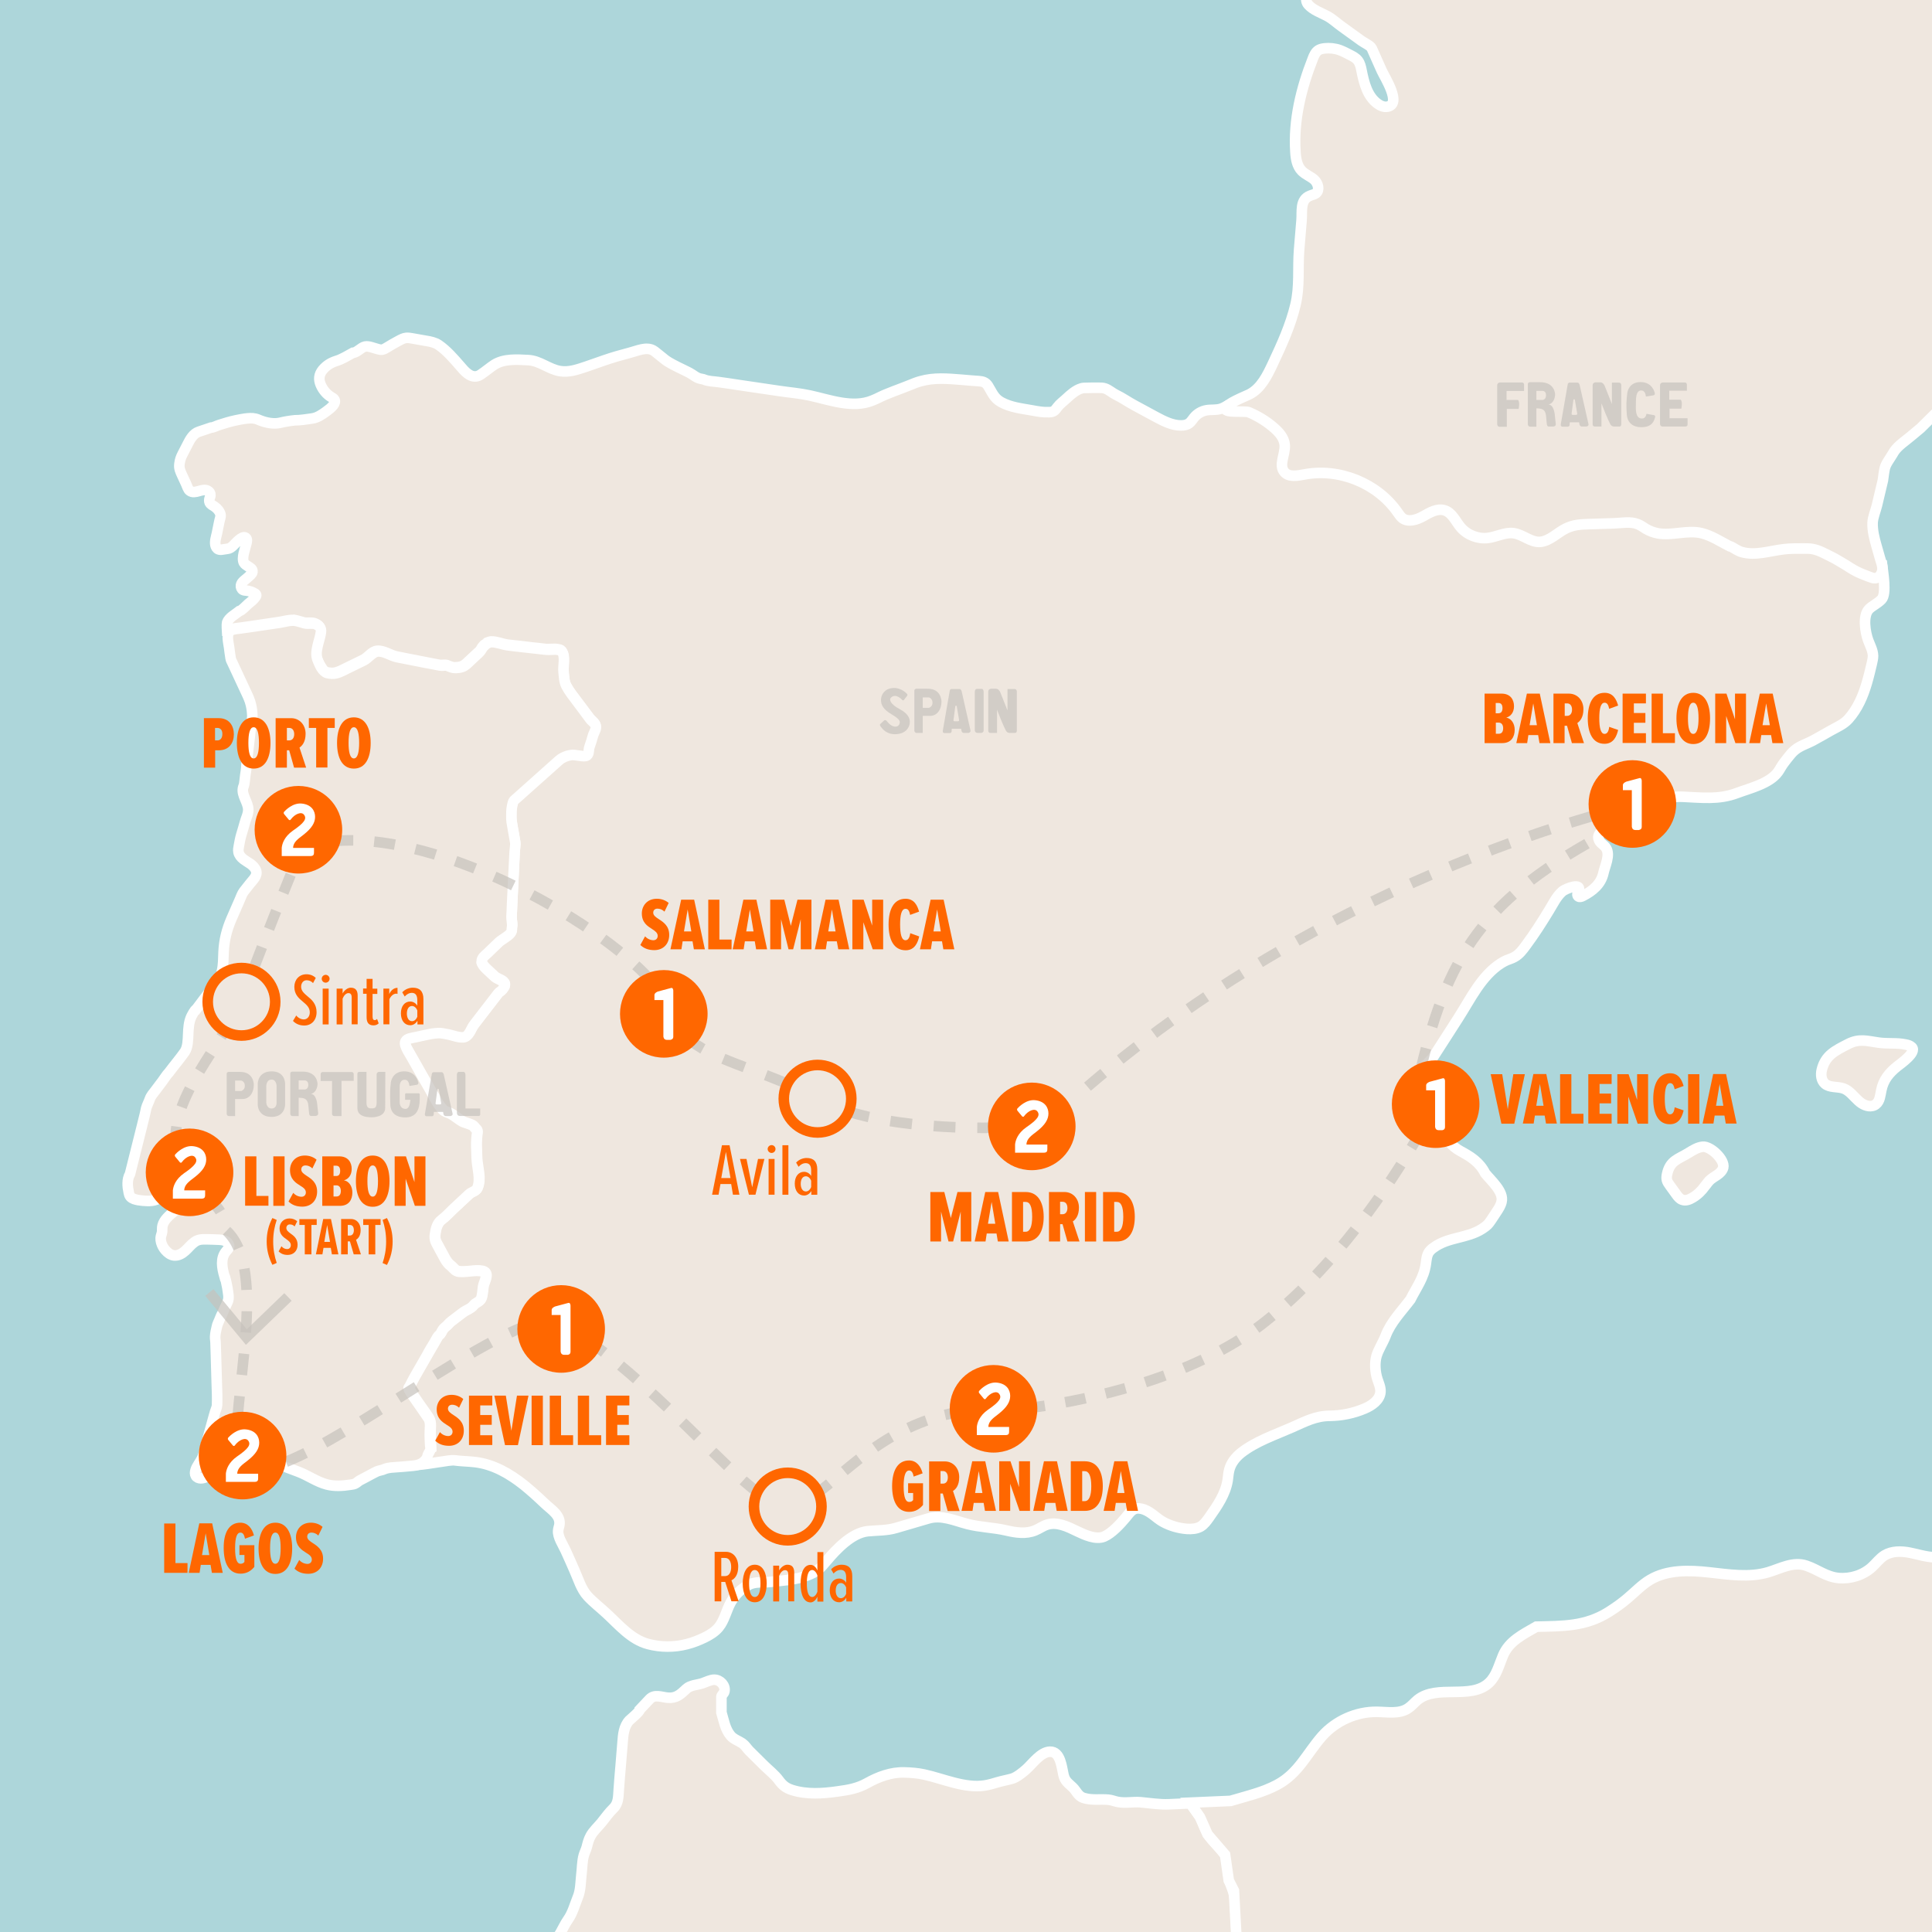 <?xml version="1.0" encoding="utf-8"?>
<!-- Generator: Adobe Illustrator 23.0.6, SVG Export Plug-In . SVG Version: 6.00 Build 0)  -->
<svg version="1.1" xmlns="http://www.w3.org/2000/svg" xmlns:xlink="http://www.w3.org/1999/xlink" x="0px" y="0px"
	 viewBox="0 0 142.5 142.5" style="enable-background:new 0 0 142.5 142.5;" xml:space="preserve">
<style type="text/css">
	.st0{fill:#ADD6DA;}
	.st1{fill:#EFE7DF;stroke:#FFFFFF;stroke-width:0.78;stroke-miterlimit:10;}
	.st2{fill:#FF6700;}
	.st3{opacity:0.7;}
	.st4{fill:#C6C2BD;}
	.st5{opacity:0.7;fill:none;stroke:#C6C2BD;stroke-width:0.78;stroke-dasharray:1.572,1.572;}
	.st6{opacity:0.7;fill:none;stroke:#C6C2BD;stroke-width:0.78;stroke-dasharray:1.609,1.609;}
	.st7{opacity:0.7;fill:none;stroke:#C6C2BD;stroke-width:0.78;stroke-dasharray:1.678,1.678;}
	.st8{opacity:0.7;fill:none;stroke:#C6C2BD;stroke-width:0.78;stroke-dasharray:1.545,1.545;}
	.st9{opacity:0.7;fill:none;stroke:#C6C2BD;stroke-width:0.78;stroke-dasharray:1.435,1.435;}
	.st10{opacity:0.7;fill:none;stroke:#C6C2BD;stroke-width:0.78;stroke-dasharray:1.488,1.488;}
	.st11{opacity:0.7;fill:none;stroke:#C6C2BD;stroke-width:0.78;stroke-dasharray:1.59,1.59;}
	.st12{opacity:0.7;fill:none;stroke:#C6C2BD;stroke-width:0.78;stroke-dasharray:1.549,1.549;}
	.st13{opacity:0.7;fill:none;stroke:#C6C2BD;stroke-width:0.78;stroke-dasharray:1.431,1.431;}
	.st14{opacity:0.7;fill:none;stroke:#C6C2BD;stroke-width:0.78;}
	.st15{fill:#FFFFFF;}
	.st16{fill:#EFE7DF;}
	.st17{fill:none;stroke:#FF6700;stroke-width:0.78;}
	.st18{opacity:0.7;fill:none;stroke:#C6C2BD;stroke-width:0.78;stroke-dasharray:1.523,1.523;}
	.st19{opacity:0.7;fill:none;stroke:#C6C2BD;stroke-width:0.78;stroke-dasharray:1.47,1.47;}
	.st20{opacity:0.7;fill:none;stroke:#C6C2BD;stroke-width:0.78;stroke-dasharray:1.655,1.655;}
</style>
<g id="Sea">
	<rect x="-34.65" y="-21.24" class="st0" width="208.68" height="186.16"/>
</g>
<g id="Map">
	<g>
		<g>
			<g>
				<g>
					<g>
						<path class="st1" d="M125.96,87.22c0.04-0.05,0.08-0.09,0.12-0.14c0.17-0.17,0.38-0.28,0.58-0.42
							c0.2-0.14,0.38-0.31,0.44-0.54c0.14-0.58-0.94-1.6-1.51-1.54c-0.38,0.04-0.71,0.25-1.04,0.45c-0.77,0.48-1.37,0.55-1.59,1.57
							c-0.03,0.15-0.05,0.3-0.01,0.45c0.04,0.14,0.12,0.26,0.21,0.38c0.16,0.22,0.31,0.43,0.47,0.65c0.12,0.17,0.25,0.34,0.44,0.41
							c0.25,0.1,0.54-0.01,0.77-0.15c0.36-0.21,0.67-0.51,0.91-0.85C125.82,87.41,125.89,87.31,125.96,87.22z"/>
						<path class="st1" d="M138.1,81.57c0.1-0.02,0.19-0.06,0.27-0.13c0.29-0.23,0.31-0.65,0.39-1.02c0.15-0.77,0.58-1.29,1.18-1.77
							c0.21-0.17,1.46-1.03,1.07-1.41c-0.12-0.12-0.29-0.17-0.46-0.2c-0.64-0.14-1.33-0.04-2-0.14c-0.85-0.12-1.42-0.32-2.25,0.11
							c-0.93,0.48-1.67,0.82-1.93,1.9c-0.09,0.36-0.04,0.79,0.24,1.03c0.36,0.3,0.9,0.19,1.35,0.34c0.46,0.16,0.75,0.59,1.11,0.91
							C137.35,81.46,137.76,81.65,138.1,81.57z"/>
						<path class="st1" d="M15.25,218.88l0.04-0.04l0.17-8.84c0.76-0.5,1.53-1.01,2.29-1.51c1.09-0.72,2.26-1.34,3.15-2.32
							c0.49-0.54,0.89-1.16,1.38-1.71c0.43-0.49,0.92-0.8,1.47-1.15c0-0.19,1.48-0.96,1.69-1.09c1.1-0.7,2.67-0.76,3.94-1
							c0-0.01,1.46-0.31,1.62-0.36c0.81-0.26,1.74-0.11,2.59-0.11c0.7,0,1.47,0.1,2.15-0.07c0.65-0.17,1.31-0.42,1.97-0.43
							c0.49-0.01,0.99-0.02,1.48-0.03c0.55-0.01,1.15,0.04,1.69-0.07c1.41-0.3,2.85-0.44,4.25-0.79c1.06-0.26,1.88-0.75,2.82-1.27
							c1.69-0.93,3.38-1.86,5.07-2.78c0.62-0.34,1.24-0.68,1.86-1.02l11.86-6.37c2.34-1.52,4.79-2.93,7.06-4.57
							c0.85-0.61,1.74-1.95,1.65-3.04c-0.04-0.54-0.11-1.08-0.13-1.63c-0.03-0.78,0.08-1.27,0.41-2c0-0.27,0.31-0.64,0.39-0.91
							c0.2-0.68,0.86-0.99,1.42-1.44c0.87-0.7,1.59-1.57,2.23-2.49c0.58-0.83,0.99-1.86,1.91-2.39c1.31-0.76,3.06-0.56,4.53-0.56
							c1.65,0,3.29,0,4.94,0c1.39,0,2.79,0,4.18,0c0.4,0,0.82,0.12,1.22,0.08c0.61-0.06,1.15-0.61,1.5-1.07
							c0.19-0.25,0.35-0.53,0.43-0.84c0.03-0.12,0.07-0.27,0.07-0.4c-0.02-0.42-0.08-0.55,0.11-0.93c0.16-0.31,0.28-0.65,0.42-0.97
							c0.14-0.37,0.6-0.88,0.51-1.3c-0.1-0.42-0.66-0.67-1.04-0.75c-0.17-0.04-0.34,0.03-0.51,0.02c-0.45-0.03-0.76-0.25-1.09-0.52
							c-0.34-0.29-0.74-0.49-1.16-0.64c-0.32-0.11-0.78-0.12-1.05-0.33c-0.22-0.17-0.21-0.39-0.27-0.65
							c-0.11-0.46-0.24-0.92-0.36-1.38c-0.54-1.03-1.17-1.98-1.51-3.09c-0.2-0.64-0.26-1.27-0.34-1.93
							c-0.17-1.48-0.35-2.96-0.52-4.43c-0.05-0.4-0.04-0.86-0.15-1.24c-0.19-0.67-0.45-1.3-0.42-2c0.02-0.46,0.01-0.93,0.02-1.39
							c0.01-0.77,0.02-1.53,0.03-2.3c-0.03-0.52-0.06-1.04-0.08-1.57c-0.02-0.38-0.04-0.75-0.06-1.13
							c-0.03-0.45-0.21-0.84-0.35-1.26c-0.16-0.46-0.16-0.95-0.21-1.43c-0.05-0.44-0.15-0.65-0.42-0.97
							c-0.37-0.43-0.83-0.82-1.09-1.33c-0.11-0.23-0.23-0.49-0.31-0.73c-0.16-0.51-0.6-0.94-0.91-1.4l-1.58,0.07
							c-0.69,0.03-1.4-0.09-2.08-0.15c-0.57-0.05-1.13,0.09-1.71-0.03c-0.24-0.05-0.44-0.14-0.68-0.16
							c-0.6-0.05-1.23,0.06-1.82-0.13c-0.41-0.13-0.52-0.51-0.8-0.78c-0.34-0.33-0.56-0.43-0.68-0.92c-0.13-0.54-0.21-1.74-1-1.71
							c-0.7,0.03-1.28,0.89-1.76,1.31c-0.26,0.23-0.69,0.58-1.03,0.68c-0.35,0.1-0.71,0.16-1.05,0.26
							c-0.31,0.09-0.63,0.19-0.95,0.24c-1.48,0.24-3.07-0.5-4.5-0.81c-0.46-0.1-0.98-0.14-1.45-0.15c-0.96-0.03-1.91,0.32-2.73,0.78
							c-0.72,0.4-1.37,0.51-2.18,0.62c-1.11,0.16-2.27,0.24-3.36-0.1c-0.47-0.15-0.71-0.35-0.99-0.73c-0.3-0.41-0.75-0.75-1.11-1.11
							c-0.36-0.36-0.72-0.71-1.08-1.07c-0.17-0.18-0.29-0.39-0.49-0.53c-0.29-0.2-0.64-0.3-0.87-0.57c-0.41-0.48-0.5-1.13-0.68-1.71
							c0,0,0-1.16,0-1.17c0-0.09,0.2-0.26,0.22-0.38c0.1-0.44-0.31-0.87-0.75-0.87c-0.27,0-0.6,0.17-0.86,0.26
							c-0.38,0.13-0.89,0.13-1.19,0.41c-0.44,0.41-0.74,0.71-1.37,0.66c-0.46-0.04-0.98-0.28-1.34,0.1
							c-0.24,0.26-0.49,0.51-0.73,0.77c0,0.16-0.64,0.67-0.77,0.8c-0.41,0.43-0.46,1.06-0.5,1.62c-0.05,0.57-0.09,1.14-0.14,1.72
							c-0.05,0.58-0.1,1.16-0.14,1.75c-0.04,0.53-0.01,1.02-0.4,1.4c-0.32,0.31-0.59,0.69-0.87,1.04c-0.26,0.32-0.62,0.64-0.81,1
							c-0.14,0.25-0.21,0.53-0.28,0.81c-0.06,0.22-0.16,0.4-0.22,0.61c-0.13,0.46-0.12,0.99-0.18,1.46
							c-0.06,0.53-0.05,1.13-0.26,1.63c-0.23,0.56-0.38,1.17-0.73,1.66c-0.43,0.61-0.61,1.37-1.27,1.77
							c-0.46,0.28-0.87,0.73-1.28,1.09c-0.69,0.59-1.38,1.19-2.06,1.78c-0.38,0.33-0.77,0.68-1.24,0.88
							c-0.44,0.19-0.94,0.21-1.37,0.4c-0.3,0.13-0.58,0.36-0.85,0.54c-1.04,0.68-1.98,1.07-3.16,1.44c-1.28,0.4-2.34,0.77-3.3,1.75
							c-0.42,0.43-0.86,0.86-1.29,1.29c-0.45,0.46-0.92,0.54-1.5,0.72c-0.51,0.15-1.06,0.44-1.52,0.73
							c-0.48,0.3-0.95,0.59-1.43,0.89c-0.77,0.48-1.52,1.03-2.37,1.36c-0.75,0.29-1.69,0.34-2.33,0.89c-0.4,0.35-0.71,0.8-0.97,1.26
							c-0.19,0.34-0.35,0.84-0.71,1.05c-0.48,0.28-0.97,0.46-1.44,0.77c-0.52,0.35-1.05,0.7-1.57,1.05
							c-0.41,0.28-0.9,0.44-1.07,0.96c-0.04,0.13-0.06,0.27-0.11,0.39c-0.04,0.11-0.1,0.21-0.13,0.32
							c-0.05,0.19,0.01,0.38,0.08,0.57c0.22,0.62,0.52,1.2,0.79,1.79c0.34,0.77,0.43,1.78,0.22,2.59c-0.22,0.83-0.9,1.34-1.52,1.87
							c-0.68,0.58-1.36,1.15-2.04,1.73c-0.28,0.24-0.56,0.27-0.8,0.55c-0.83,0.99-1.33,2.44-1.93,3.59
							c-0.27,0.51-0.53,1.02-0.8,1.54c-0.63,1.2-0.6,2.62-0.04,3.83c0.21,0.45,0.58,0.77,0.76,1.26c0.07,0.19,0.11,0.4,0.14,0.6
							c0.12,0.9-0.01,1.79-0.27,2.65c-0.31,1.04-0.64,1.93,0.25,2.76c0.23,0.27,0.44,0.62,0.71,0.84c0.73,0.61,0.46,1.03,0.24,1.83
							c-0.23,0.87-0.33,1.65-0.97,2.33c-0.46,0.48-0.91,0.96-1.37,1.45c-1.17,1.24-2.35,2.48-3.52,3.71c0,0.32-1.03,1.02-1.25,1.24
							c-0.45,0.46-0.44,1.07-0.63,1.64c-0.2,0.62-0.23,1.3-0.55,1.88c-0.26,0.47-0.77,0.68-1.15,1.05
							c-0.49,0.49-1.07,1.34-1.68,1.68c-0.58,0.32-1.45,0.46-2.11,0.5c-0.35,0.02-0.71-0.07-1.05-0.04
							c-0.89,0.1-1.51,0.86-2.17,1.41c-0.69,0.58-1.37,1.15-2.06,1.73c0,0.21-1.12,0.94-1.3,1.1c-0.46,0.39-0.92,0.77-1.38,1.16
							c-0.92,0.77-1.86,1.36-3.06,1.53c-0.89,0.13-1.78,0.31-2.67,0.46c-1.28,0.22-2.56,0.44-3.84,0.67
							c-1.42,0.25-2.58,0.22-3.52,1.45c-0.42,0.55-0.84,1.1-1.26,1.65c-0.08,0.1-0.54,0.87-0.67,0.87l44.78,0.51V218.88z"/>
						<path class="st1" d="M138.78,44.21c0.39-0.4,0.1-2.04,0.04-2.54l-1.27-0.17l-4.21-2.83l-4.89-0.35l-3.15-1.22l-3.12,1.03
							l-1.71-0.35l-4.95,1l-2.35-0.04l-1.83-0.16l-2.03-0.32l-3.09-1.54l-1.93,0.84l-2.41-2.73l-4.07,0l-2.52-0.68l-0.06-1
							l-0.77-1.76l-0.93-0.84l-0.67,0.09c-0.29-0.15-0.59-0.3-0.88-0.45c-0.44-0.23-0.85-0.55-1.35-0.32
							c-0.2,0.09-0.38,0.22-0.59,0.28c-0.34,0.11-0.71,0.05-1.05,0.11c-0.36,0.06-0.7,0.26-0.93,0.55c-0.11,0.13-0.2,0.29-0.33,0.39
							c-0.17,0.14-0.4,0.18-0.62,0.18c-0.65,0-1.26-0.31-1.84-0.62c-0.53-0.29-1.06-0.57-1.59-0.86c-0.47-0.25-0.9-0.56-1.38-0.79
							c-0.26-0.13-0.5-0.35-0.77-0.45c-0.16-0.06-0.34-0.06-0.51-0.06c-0.3,0-0.61,0-0.91,0.01c-0.12,0-0.24,0-0.36,0.04
							c-0.41,0.12-0.8,0.47-1.1,0.75c-0.21,0.2-0.48,0.39-0.65,0.62c-0.19,0.25-0.26,0.37-0.62,0.38c-0.44,0.02-0.82-0.05-1.25-0.13
							c-0.78-0.14-1.58-0.22-2.29-0.61c-0.54-0.3-0.66-0.72-0.97-1.21c-0.17-0.26-0.39-0.32-0.67-0.34
							c-0.42-0.03-0.83-0.06-1.25-0.1c-1.04-0.08-2.04-0.18-3.06,0.11c-0.26,0.07-0.51,0.17-0.75,0.27
							c-0.41,0.16-0.81,0.32-1.22,0.47c-0.32,0.13-0.65,0.25-0.96,0.4c-0.2,0.1-0.4,0.2-0.61,0.28c-1.47,0.6-3.15-0.05-4.62-0.37
							c-0.73-0.16-1.49-0.22-2.23-0.33c-1.04-0.15-2.08-0.31-3.12-0.46c-0.46-0.07-0.91-0.14-1.37-0.2
							c-0.34-0.05-0.79-0.05-1.09-0.19c-0.07-0.03-0.15-0.03-0.22-0.05c-0.33-0.05-0.57-0.3-0.86-0.45
							c-0.54-0.28-1.14-0.53-1.65-0.86c-0.09-0.06-0.17-0.12-0.25-0.19c-0.19-0.15-0.37-0.3-0.56-0.45
							c-0.07-0.05-0.13-0.11-0.21-0.15c-0.51-0.28-1.18,0.04-1.69,0.17c-0.65,0.17-1.29,0.35-1.92,0.57
							c-0.45,0.16-0.9,0.31-1.35,0.47c-0.62,0.21-1.27,0.43-1.91,0.32c-0.83-0.14-1.49-0.77-2.34-0.81
							c-0.83-0.04-1.79-0.12-2.52,0.35c-0.33,0.22-0.63,0.48-0.96,0.7c-0.08,0.05-0.17,0.11-0.26,0.13
							c-0.54,0.15-0.97-0.38-1.27-0.73c-0.49-0.56-0.98-1.14-1.6-1.57c-0.27-0.18-0.6-0.25-0.92-0.3c-0.34-0.06-0.68-0.12-1.02-0.18
							c-0.15-0.03-0.3-0.05-0.45-0.04c-0.19,0.02-0.36,0.11-0.53,0.2c-0.3,0.16-0.6,0.33-0.89,0.51c-0.11,0.07-0.23,0.14-0.36,0.16
							c-0.1,0.01-0.21-0.01-0.31-0.04c-0.28-0.07-0.68-0.25-0.95-0.19c-0.29,0.06-0.6,0.46-0.89,0.46c-0.39,0.21-0.79,0.47-1.22,0.6
							c-0.41,0.13-0.74,0.33-1.02,0.67c-0.27,0.34-0.3,0.69-0.14,1.08c0.16,0.38,0.44,0.72,0.8,0.93c0.08,0.05,0.17,0.09,0.22,0.18
							c0.07,0.13,0,0.29-0.09,0.41c-0.14,0.18-0.33,0.32-0.52,0.46c-0.32,0.23-0.66,0.47-1.06,0.52c-0.41,0.06-0.86,0.13-1.26,0.13
							c-0.38,0.04-0.74,0.1-1.11,0.19c-0.44,0.1-1-0.01-1.41-0.17c-0.13-0.05-0.25-0.11-0.39-0.14c-0.25-0.06-0.51-0.03-0.77,0
							c-0.45,0.07-0.89,0.16-1.33,0.29c-0.19,0.06-0.39,0.12-0.58,0.18c-0.17,0.05-0.41,0.19-0.59,0.19c-0.3,0.1-0.6,0.2-0.89,0.3
							c-0.43,0.14-0.66,0.58-0.85,0.96c-0.12,0.23-0.23,0.45-0.35,0.68c-0.13,0.25-0.19,0.42-0.23,0.7c0,0.03-0.01,0.06-0.01,0.09
							c-0.03,0.29,0.08,0.52,0.2,0.78c0.1,0.22,0.2,0.44,0.3,0.65c0.07,0.15,0.14,0.41,0.27,0.5c0.4,0.29,0.92-0.23,1.33,0
							c0.12,0.06,0.2,0.19,0.19,0.32c0,0.08-0.04,0.16-0.06,0.23c-0.03,0.1-0.04,0.22,0,0.31c0.07,0.15,0.23,0.22,0.37,0.31
							c0.18,0.12,0.38,0.35,0.43,0.57c0.04,0.18-0.06,0.38-0.09,0.56c-0.06,0.28-0.11,0.56-0.17,0.84
							c-0.06,0.27-0.17,0.59-0.11,0.87c0.03,0.13,0.1,0.26,0.23,0.31c0.1,0.04,0.21,0.03,0.31,0.01c0.11-0.02,0.23-0.03,0.34-0.05
							c0.18-0.02,0.26-0.09,0.4-0.21c0.18-0.16,0.69-0.8,0.95-0.61c0.14,0.1,0.08,0.3,0.05,0.44c-0.08,0.36-0.37,1.05-0.18,1.41
							c0.05,0.1,0.2,0.19,0.29,0.25c0.15,0.11,0.37,0.19,0.34,0.42c-0.02,0.16-0.21,0.28-0.32,0.39c-0.17,0.17-0.49,0.34-0.53,0.6
							c-0.02,0.13,0.04,0.28,0.15,0.34c0.07,0.04,0.16,0.04,0.24,0.05c0.23,0.02,0.45,0.1,0.65,0.22c0.02,0.02,0.05,0.03,0.07,0.06
							c0.04,0.06,0.01,0.13-0.03,0.18c-0.15,0.22-0.34,0.36-0.55,0.53c-0.11,0.09-0.49,0.51-0.63,0.51c-0.29,0.23-0.8,0.5-0.92,0.86
							c-0.03,0.09-0.01,0.6,0.02,0.96c0.01-0.19,0.07-0.36,0.24-0.44c0.23-0.11,0.52-0.11,0.77-0.15c0.3-0.04,0.6-0.09,0.91-0.13
							c0.63-0.09,1.26-0.19,1.89-0.28c0.34-0.05,0.7-0.17,1.05-0.15c0.01,0,0.03-0.01,0.03-0.01l0.05,0.01c0.01,0,0.01,0,0.02,0
							c0.22,0.04,0.45,0.12,0.68,0.18c0.24,0.06,0.59-0.03,0.82,0.07c0.29,0.12,0.43,0.29,0.39,0.59c-0.08,0.62-0.5,1.44-0.24,2.05
							c0.04,0.09,0.08,0.2,0.14,0.31l0.31,0.48c0.08,0.08,0.16,0.14,0.26,0.17c0.11,0.03,0.22,0.04,0.34,0.05
							c0.24,0.02,0.46-0.06,0.68-0.15l1.72-0.84c0.33-0.18,0.61-0.61,0.99-0.64c0.48-0.04,0.97,0.33,1.43,0.42l0.54,0.11
							c0.53,0.1,1.06,0.21,1.59,0.31c0.35,0.07,0.7,0.14,1.05,0.2c0.16,0.03,0.39-0.04,0.54,0.02c0.22,0.09,0.38,0.17,0.61,0.16
							c0.15-0.01,0.31-0.02,0.45-0.07c0.18-0.06,0.31-0.17,0.44-0.29l0.07-0.07c0.03-0.03,0.07-0.07,0.11-0.1
							c0.2-0.19,0.4-0.37,0.6-0.56c0.17-0.15,0.17-0.15,0.32-0.41c0.02-0.03,0.16-0.19,0.2-0.2c0.03-0.01,0.11-0.1,0.14-0.12
							c0.06-0.03,0.24-0.08,0.3-0.09c0.42-0.01,0.84,0.19,1.25,0.24c0.64,0.07,1.27,0.14,1.91,0.22c0.1,0.01,0.21,0.02,0.31,0.03
							l0.59,0.07c0.2,0.02,0.61-0.04,0.86,0.01c0.09,0.02,0.22,0.03,0.27,0.1c0.3,0.39,0.08,1.08,0.14,1.55
							c0.01,0.06,0.01,0.12,0.02,0.18l0.05,0.4c0.03,0.15,0.06,0.3,0.13,0.43c0.21,0.41,0.51,0.78,0.79,1.15
							c0.21,0.28,0.42,0.56,0.63,0.84l0.33,0.43c0.11,0.15,0.31,0.28,0.4,0.44c0.14,0.26-0.09,0.53-0.17,0.79
							c-0.07,0.25-0.15,0.5-0.24,0.75l-0.03,0.1c-0.08,0.27,0.01,0.6-0.27,0.66c-0.27,0.06-0.81-0.11-1.08-0.07
							c-0.09,0.02-0.18,0.03-0.27,0.06c-0.22,0.07-0.46,0.19-0.64,0.35c-0.37,0.33-0.75,0.67-1.12,1c-0.5,0.44-0.99,0.89-1.49,1.33
							c-0.08,0.07-0.17,0.15-0.25,0.22l-0.38,0.34c-0.15,0.13-0.15,0.28-0.2,0.47c-0.05,0.23-0.05,0.51-0.05,0.75
							c0,0.27,0.04,0.53,0.09,0.8c0.03,0.19,0.07,0.37,0.1,0.56c0,0,0.1,0.53,0.1,0.54c0.03,0.21-0.02,0.48-0.03,0.7l-0.23,4.83
							c-0.01,0.18,0.07,0.55,0.04,0.72c-0.05,0.24,0.04,0.27-0.12,0.49c-0.17,0.22-0.65,0.47-0.86,0.66
							c-0.25,0.23-0.59,0.58-0.84,0.81c-0.15,0.14-0.44,0.36-0.42,0.59c0.01,0.06-0.02,0.06,0,0.12c0.1,0.22,0.23,0.35,0.41,0.52
							l0.58,0.54c0.18,0.16,0.69,0.27,0.72,0.53c0.01,0.1,0.02,0.15-0.19,0.41c-0.08,0.1-0.21,0.15-0.29,0.25
							c-0.39,0.51-0.79,1.02-1.18,1.53c-0.2,0.26-0.4,0.52-0.6,0.78c-0.21,0.27-0.34,0.78-0.67,0.91c-0.33,0.14-0.98-0.14-1.32-0.2
							c-0.25-0.04-0.44-0.09-0.69-0.08c-0.29,0.02-0.49,0.05-0.75,0.11l-0.71,0.16c-0.08,0.02-0.15,0.03-0.24,0.05l-0.39,0.09
							c-0.12,0.04-0.23,0.1-0.29,0.2c-0.05,0.1-0.03,0.22,0,0.33c0.03,0.1,0.09,0.2,0.14,0.3l1.05,1.85
							c0.21,0.37,0.42,0.74,0.63,1.1c0.01,0.02,0.02,0.03,0.03,0.05l0.55,0.96c0.05,0.08,0.1,0.15,0.16,0.23
							c0.03,0.04,0.13,0.17,0.17,0.21c0.2,0.21,0.44,0.21,0.68,0.36c0.24,0.14,0.54,0.39,0.78,0.53c0.18,0.11,0.77,0.23,0.88,0.4
							c0.14,0.21,0.27,0.19,0.23,0.47c-0.04,0.24-0.07,0.7-0.06,0.95c0.01,0.29,0.02,0.59,0.03,0.88c0.03,0.71,0.34,1.54,0.04,2.22
							c-0.1,0.23-0.42,0.28-0.6,0.44c-0.39,0.37-0.78,0.73-1.18,1.1c-0.27,0.25-0.53,0.54-0.82,0.76l-0.05,0.04
							c-0.32,0.25-0.43,0.69-0.47,1.08c-0.01,0.08-0.01,0.16-0.01,0.24c0.01,0.2,0.09,0.34,0.18,0.51c0.16,0.29,0.31,0.58,0.47,0.87
							c0.13,0.25,0.26,0.48,0.48,0.65c0.15,0.11,0.3,0.33,0.47,0.41c0.06,0.03,0.12,0.04,0.18,0.05l0.16,0.01c0.02,0,0.04,0,0.06,0
							c0.4,0.03,1.29-0.18,1.64,0.02c0.34,0.2-0.01,0.75-0.07,1.06c-0.04,0.23-0.06,0.71-0.16,0.92c-0.11,0.23-0.39,0.27-0.55,0.47
							c-0.21,0.27-0.55,0.35-0.81,0.55c-0.28,0.21-0.56,0.43-0.84,0.64c-0.13,0.1-0.28,0.31-0.42,0.4
							c-0.17,0.12-0.25,0.29-0.34,0.47c-0.07,0.14-0.16,0.13-0.24,0.27c-0.08,0.15-0.17,0.29-0.25,0.44
							c-0.01,0.02-0.03,0.05-0.04,0.07l-0.44,0.76c-0.01,0.02-0.02,0.03-0.03,0.05c-0.31,0.54-0.62,1.08-0.93,1.62
							c-0.12,0.21-0.25,0.48-0.36,0.69c-0.04,0.07-0.11,0.1-0.08,0.18c0.09,0.25,0.33,0.55,0.46,0.75c0.31,0.47,0.71,0.99,1.01,1.46
							c0.21,0.33,0.09,0.81,0.11,1.21c0.01,0.26,0.01,0.53,0.03,0.79c0.01,0.08,0.02,0.15,0.02,0.22c-4.37,2.2,1.07,0.81,1.7,0.9
							c0.5,0.07,1.01,0.07,1.52,0.13c1.36,0.16,2.55,0.85,3.61,1.69c0.53,0.43,1.04,0.89,1.53,1.36c0.48,0.46,1.24,0.89,1.08,1.64
							c-0.03,0.12-0.07,0.24-0.08,0.36c-0.05,0.47,0.36,1.06,0.55,1.48c0.22,0.49,0.44,0.97,0.65,1.46
							c0.29,0.64,0.49,1.38,0.98,1.91c0.42,0.45,0.94,0.85,1.4,1.28c0.92,0.85,1.8,1.91,3.05,2.24c0.93,0.25,1.93,0.25,2.86,0.01
							c0.44-0.11,0.87-0.28,1.29-0.48c0.39-0.19,0.77-0.42,1.05-0.75c0.44-0.53,0.57-1.25,0.9-1.85c0.3-0.55,0.77-1.01,1.33-1.3
							c0.49-0.25,1.05-0.15,1.59-0.21c0.94-0.11,1.85-0.14,2.74-0.48c0.28-0.11,0.56-0.24,0.8-0.43c0.24-0.19,0.42-0.43,0.62-0.66
							c0.71-0.84,1.84-2.04,3.01-2.17c0.7-0.07,1.42-0.04,2.09-0.24c0.8-0.23,1.59-0.47,2.39-0.7c0.98-0.29,1.93,0.16,2.89,0.41
							c0.93,0.24,1.89,0.25,2.85,0.47c0.71,0.17,1.47,0.28,2.14,0c0.3-0.12,0.56-0.32,0.87-0.42c0.74-0.24,1.52,0.14,2.22,0.48
							c0.54,0.26,1.38,0.65,1.99,0.4c0.58-0.25,1.21-0.94,1.61-1.42c0.19-0.23,0.37-0.51,0.65-0.62c0.22-0.08,0.47-0.04,0.7,0.04
							c0.56,0.22,0.88,0.62,1.37,0.9c0.54,0.3,1.16,0.48,1.78,0.53c0.35,0.02,0.71,0,1.01-0.17c0.27-0.16,0.45-0.42,0.63-0.67
							c0.6-0.85,1.21-1.73,1.37-2.75c0.04-0.26,0.05-0.53,0.12-0.78c0.13-0.5,0.47-0.92,0.87-1.24c1.08-0.85,2.51-1.33,3.76-1.88
							c0.95-0.42,1.74-0.85,2.79-0.85c0.87-0.01,1.75-0.19,2.55-0.53c0.55-0.23,1.14-0.64,1.18-1.24c0.02-0.33-0.13-0.64-0.23-0.95
							c-0.16-0.5-0.21-1.19-0.06-1.7c0.15-0.5,0.48-0.98,0.67-1.48c0.38-1.01,1.18-1.82,1.83-2.68c0.45-0.9,1-1.6,1.14-2.64
							c0.04-0.29,0.06-0.6,0.22-0.85c0.09-0.13,0.21-0.24,0.34-0.33c1.08-0.8,2.47-0.68,3.57-1.38c0.15-0.1,0.3-0.2,0.42-0.32
							c0.11-0.11,0.2-0.25,0.29-0.38c0.12-0.19,0.24-0.37,0.37-0.56c0.15-0.23,0.31-0.47,0.37-0.74c0.19-0.75-0.78-1.57-1.21-2.11
							c-0.41-0.82-1.07-1.23-1.83-1.64c-0.63-0.34-1.12-0.93-1.33-1.62c-0.08-0.26-0.12-0.54-0.22-0.8
							c-0.1-0.28-0.27-0.54-0.44-0.78c-0.29-0.43-0.58-0.85-0.79-1.33c-0.19-0.45-0.41-1.07-0.08-1.48c0.27-0.35,0.66-0.62,0.91-1
							c0.59-0.92,1.19-1.84,1.78-2.77c0.91-1.41,1.71-3.14,3.17-4.07c0.13-0.08,0.27-0.16,0.41-0.22c0.19-0.08,0.38-0.13,0.56-0.23
							c0.36-0.19,0.62-0.53,0.86-0.86c0.62-0.83,1.18-1.71,1.72-2.6c0.29-0.47,0.54-1.01,0.96-1.38c0.27-0.24,1.55-0.71,1.18,0.01
							c-0.05,0.11-0.09,0.26,0,0.34c0.09,0.08,0.23,0.04,0.34-0.02c0.74-0.38,1.34-0.88,1.52-1.68c0.11-0.52,0.52-1.32,0.21-1.84
							c-0.18-0.3-0.48-0.35-0.57-0.71c-0.19-0.78,1.89-1.17,2.35-1.46c1.29-0.84,2.25-1.71,3.87-1.63c1.39,0.06,2.65,0.23,3.98-0.27
							c0.95-0.36,2.41-0.69,3.04-1.56c0.08-0.11,0.15-0.23,0.22-0.35c0.14-0.24,0.32-0.46,0.49-0.68c0.17-0.21,0.33-0.42,0.54-0.59
							c0.4-0.33,0.92-0.47,1.37-0.72c0.43-0.24,0.87-0.48,1.3-0.73c0.45-0.25,0.93-0.45,1.28-0.84c0.33-0.37,0.6-0.79,0.82-1.24
							c0.44-0.89,0.67-1.87,0.9-2.84c0.04-0.19,0.09-0.38,0.09-0.58c-0.01-0.39-0.21-0.75-0.35-1.12c-0.22-0.59-0.43-1.82,0.05-2.32
							C138.08,44.69,138.49,44.51,138.78,44.21z"/>
						<path class="st1" d="M89.07,135.3l1.29,1.5l0.27,1.9l0.38,0.75l0.18,3.35l-0.06,4.05l0.43,1.65l0.9,7.65l1.61,3.05l0.53,2.04
							l1.71,0.45l1.13,0.95l1.23,0.05l0.96,0.71l-1.23,2.85l0.22,0.65l-1.5,2H84.01l-2.66,0.51l-2.66,3.99l-2.35,1.89l-1.07,2.38
							l0.11,3.29l-0.96,1.99l-7.69,4.98l-11.86,6.37l-9.06,4.98l-4.39,0.91l-4.23,0.09l-1.93,0.49h-3.37l-5.89,1.1l-3.26,2.1
							l-2.14,2.65l-5.14,3.39l-0.17,8.84l-0.04,0.05l-0.06,2.89l0.04,0.08l0.01-0.08L55.57,247l-0.03,0.06l72.83,45l1.29,4.97
							l2.35,1.99l4.07-0.19l3.2,1l2,2.3l2.67,0.7l2.13,1.79l-0.11,1.6l-1.06,3.18l0.74,1.6l2.67,0.89l5.13-0.59l4.13-1.23l0.04,0.03
							l16.98-3.8l13.79-11.74c0,0,49.92-28.83,49.94-28.83l-1.39-1.21l-1.32-1.56l-1.18-1l-2.19-4.24l-1.5-2.26l-1.92-1.2l-4.12-0.3
							h-4.5l-1.18-1.09l-0.48-1.86l-1.33-1.45l-0.27-2.89l0.42-1.29l-0.69-2.66l-0.7-0.55l-2.08-4.1l-2.63-3.15l-1.6-1.7l0.86-0.59
							l0.86-1.2l2.52-1.69l1.07-1.44l-0.43-3.61l-1.07-2.49l0.37-0.95l1.07-5.69l-1.39-3.05l-0.48-5.3l0.16-1.1l-0.32-3.75v-6.79
							l-1.39-2.5l-1.08-0.7l-0.05-3.49l0.96-0.85l-0.01-0.03l-6.89-20.71l-2.79-2.85l-1.77-0.4l-1.06-1.05l-2.57-1l-0.81-2.55
							l-3.15-2.54l-1.12-0.35l-1.39-1.95l0.47-1.19l-1.34-2.7l-0.75-0.45l1.32-5l2.51-2.79l1.66-0.46l1.02-1.3l1.23-0.85l0.69-3.65
							l1.08-1.1l-1.5-1.4l0.97-1.5l0.9-0.8l-0.16-0.65l-1.44-1.55l-0.7-2.8l1.98-4.75l-0.05-3.29l0.42-3.15l-0.42-1.2l0.35-1.46
							c-0.93-1-2.46-0.15-3.63-0.02c-1.2,0.12-2.43-0.27-3.59,0.02c-0.94,0.23-1.85,0.88-2.78,0.63c-0.28-0.07-0.53-0.23-0.78-0.38
							c-0.86-0.52-1.68-1.13-2.53-1.65c-0.54-0.33-1.84-0.77-2.3-0.12c-0.23,0.32-0.3,0.75-0.55,1.06c-0.2,0.24-0.49,0.39-0.78,0.51
							c-0.85,0.35-1.79,0.48-2.7,0.39c-0.69-0.07-1.45-0.32-1.74-0.95c-0.09-0.2-0.13-0.42-0.21-0.63
							c-0.23-0.57-0.79-0.96-1.38-1.08c-0.61-0.13-2.29-0.05-2.62,0.61c-0.05,0.09-0.06,0.2-0.09,0.29
							c-0.43,1.34-2.36,0.66-2.85,1.78c-0.12,0.26-0.19,0.55-0.4,0.74c-0.4,0.34-1.01,0.11-1.52-0.03c-0.82-0.21-1.72-0.1-2.45,0.32
							c-0.34,0.19-0.65,0.45-0.99,0.65c-0.73,0.43-1.62,0.56-2.45,0.4c-0.38-0.07-0.87-0.2-1.18-0.44c-0.25-0.2-0.33-0.48-0.54-0.72
							c-0.4-0.44-0.91-0.81-1.51-0.89c-0.57-0.07-1.14,0.03-1.71-0.04c-0.58-0.07-1.14-0.33-1.72-0.37
							c-0.76-0.05-1.49,0.25-2.22,0.47c-0.73,0.22-1.56,0.34-2.22-0.03c-0.3-0.17-0.56-0.44-0.91-0.49
							c-0.16-0.02-0.33,0.01-0.49,0.02c-0.6,0.06-1.2-0.07-1.8-0.17c-0.6-0.1-1.22-0.16-1.79,0.03c-0.86,0.29-0.83,0.91-1.21,1.55
							c-0.34,0.57-1.01,0.85-1.65,0.84c-0.64-0.01-1.25-0.22-1.87-0.34c-0.62-0.12-1.31-0.13-1.85,0.2
							c-0.35,0.22-0.61,0.57-0.91,0.85c-0.66,0.61-1.59,0.9-2.48,0.82c-0.9-0.08-1.55-0.63-2.38-0.91c-0.96-0.33-1.9,0.21-2.8,0.48
							c-1.41,0.42-2.92,0.17-4.39,0.01c-1.47-0.16-3.04-0.2-4.31,0.54c-0.63,0.37-1.13,0.91-1.69,1.38
							c-0.43,0.37-0.89,0.69-1.36,0.99c-1.74,1.1-3.39,1.05-5.36,1.1c-0.98,0.57-2.02,1.05-2.47,2.15
							c-0.29,0.69-0.47,1.47-1.02,1.99c-1.35,1.27-3.83,0.1-5.27,1.26c-0.24,0.2-0.44,0.45-0.7,0.62c-0.65,0.44-1.51,0.27-2.3,0.26
							c-1.52-0.02-3.04,0.66-4.05,1.8c-1.12,1.28-1.73,2.73-3.29,3.57c-1.07,0.58-2.29,0.85-3.46,1.2l-2.99,0.13l0.74,1.07
							L89.07,135.3z"/>
					</g>
				</g>
				<path class="st1" d="M30.14,102.42c-0.03-0.07,0.04-0.1,0.08-0.18c0.11-0.22,0.24-0.48,0.36-0.69c0.31-0.54,0.62-1.08,0.93-1.62
					c0.15-0.3,0.34-0.59,0.51-0.88c0.08-0.15,0.17-0.29,0.25-0.44c0.08-0.14,0.17-0.13,0.24-0.27c0.09-0.18,0.17-0.35,0.34-0.47
					c0.13-0.09,0.28-0.3,0.42-0.4c0.28-0.21,0.56-0.43,0.84-0.64c0.27-0.21,0.61-0.29,0.81-0.55c0.16-0.21,0.43-0.24,0.55-0.47
					c0.1-0.21,0.13-0.69,0.16-0.92c0.05-0.31,0.4-0.86,0.07-1.06c-0.35-0.21-1.25,0-1.64-0.02c-0.15-0.01-0.25,0.01-0.39-0.06
					c-0.17-0.08-0.32-0.3-0.47-0.41c-0.22-0.17-0.35-0.41-0.48-0.65c-0.16-0.29-0.31-0.58-0.47-0.87c-0.09-0.17-0.17-0.31-0.18-0.51
					c-0.01-0.08,0-0.16,0.01-0.24c0.05-0.4,0.15-0.85,0.49-1.1c0.31-0.23,0.58-0.53,0.85-0.79c0.39-0.37,0.78-0.73,1.18-1.1
					c0.18-0.17,0.5-0.21,0.6-0.44c0.29-0.67-0.02-1.5-0.04-2.22c-0.01-0.29-0.02-0.59-0.03-0.88c-0.01-0.24,0.02-0.7,0.06-0.95
					c0.04-0.28-0.09-0.26-0.23-0.47c-0.11-0.18-0.7-0.3-0.88-0.4c-0.24-0.14-0.54-0.39-0.78-0.53c-0.25-0.14-0.48-0.15-0.68-0.36
					c-0.04-0.04-0.13-0.16-0.17-0.21c-0.31-0.4-0.48-0.8-0.73-1.24c-0.31-0.54-0.62-1.08-0.92-1.62c-0.16-0.28-0.31-0.55-0.47-0.83
					c-0.15-0.26-0.33-0.52-0.42-0.8c-0.04-0.11-0.05-0.23,0-0.33c0.12-0.22,0.48-0.24,0.69-0.29c0.28-0.06,0.55-0.12,0.83-0.18
					c0.32-0.07,0.53-0.11,0.86-0.13c0.25-0.02,0.44,0.04,0.69,0.08c0.34,0.05,0.99,0.33,1.32,0.2c0.33-0.13,0.46-0.65,0.67-0.91
					c0.2-0.26,0.4-0.52,0.6-0.78c0.39-0.51,0.79-1.02,1.18-1.53c0.08-0.1,0.21-0.15,0.29-0.25c0.21-0.25,0.2-0.3,0.19-0.41
					c-0.02-0.26-0.54-0.37-0.72-0.53c-0.19-0.18-0.38-0.36-0.57-0.53c-0.18-0.17-0.31-0.3-0.41-0.52c-0.03-0.06,0-0.06,0-0.12
					c-0.02-0.23,0.26-0.45,0.42-0.59c0.25-0.23,0.59-0.58,0.84-0.81c0.2-0.19,0.69-0.44,0.86-0.66c0.16-0.22,0.07-0.25,0.12-0.49
					c0.04-0.18-0.05-0.55-0.04-0.73c0.02-0.3,0.03-0.6,0.04-0.9c0.03-0.69,0.07-1.39,0.1-2.08c0.03-0.6,0.06-1.19,0.09-1.79
					c0.01-0.23,0.08-0.53,0.04-0.75c-0.06-0.36-0.13-0.72-0.19-1.08c-0.05-0.27-0.1-0.53-0.09-0.8c0-0.24,0-0.52,0.05-0.75
					c0.05-0.2,0.05-0.36,0.21-0.49c0.21-0.17,0.41-0.37,0.62-0.55c0.5-0.44,0.99-0.89,1.49-1.33c0.37-0.33,0.75-0.67,1.12-1
					c0.17-0.16,0.41-0.28,0.64-0.35c0.09-0.03,0.18-0.04,0.27-0.06c0.27-0.05,0.82,0.13,1.08,0.07c0.29-0.07,0.18-0.42,0.28-0.68
					c0.1-0.27,0.18-0.55,0.26-0.83c0.08-0.26,0.31-0.54,0.17-0.79c-0.09-0.17-0.31-0.3-0.41-0.46c-0.09-0.13-0.2-0.26-0.29-0.39
					c-0.22-0.29-0.44-0.58-0.65-0.87c-0.28-0.37-0.57-0.73-0.79-1.15c-0.16-0.31-0.16-0.67-0.2-1.01c-0.06-0.47,0.17-1.15-0.14-1.55
					c-0.05-0.07-0.18-0.08-0.27-0.1c-0.26-0.05-0.68,0.02-0.87-0.01c-0.3-0.03-0.59-0.07-0.89-0.1c-0.64-0.07-1.27-0.14-1.91-0.22
					c-0.42-0.05-0.83-0.24-1.25-0.24c-0.06,0-0.25,0.06-0.3,0.09c-0.03,0.01-0.11,0.1-0.14,0.12c-0.04,0.02-0.18,0.17-0.2,0.2
					c-0.15,0.25-0.15,0.25-0.31,0.41c-0.2,0.19-0.4,0.37-0.6,0.56c-0.2,0.18-0.35,0.37-0.62,0.46c-0.15,0.05-0.3,0.06-0.45,0.07
					c-0.23,0.01-0.39-0.07-0.61-0.16c-0.15-0.06-0.38,0.01-0.54-0.02c-0.35-0.07-0.7-0.14-1.05-0.2c-0.71-0.14-1.42-0.28-2.13-0.42
					c-0.46-0.09-0.95-0.46-1.43-0.42c-0.39,0.04-0.68,0.49-1.02,0.66c-0.42,0.2-0.83,0.4-1.25,0.61c-0.36,0.18-0.71,0.39-1.12,0.37
					c-0.11-0.01-0.23-0.02-0.34-0.05c-0.37-0.11-0.57-0.64-0.7-0.96c-0.26-0.61,0.16-1.44,0.24-2.05c0.04-0.3-0.1-0.47-0.39-0.59
					c-0.24-0.1-0.58,0-0.82-0.07c-0.22-0.06-0.45-0.14-0.68-0.18c-0.38-0.06-0.79,0.09-1.16,0.14c-0.63,0.09-1.26,0.19-1.89,0.28
					c-0.3,0.04-0.6,0.09-0.91,0.13c-0.25,0.04-0.54,0.04-0.77,0.15c-0.42,0.2-0.19,0.92-0.15,1.28c0.02,0.22,0.06,0.43,0.09,0.65
					c0.01,0.07,0.02,0.15,0.04,0.22c0.02,0.06,0.04,0.11,0.07,0.16c0.34,0.72,0.67,1.45,1.01,2.17c0.16,0.34,0.32,0.66,0.4,1.02
					c0.06,0.25,0.09,0.51,0.1,0.77c0.01,0.21-0.04,0.36-0.07,0.55c-0.05,0.31-0.07,0.63-0.11,0.95c-0.08,0.71-0.17,1.43-0.25,2.14
					c0,0.32-0.08,0.65-0.11,0.96c-0.02,0.16-0.03,0.32-0.06,0.48c-0.02,0.11-0.07,0.19-0.09,0.3c-0.1,0.52,0.38,1.04,0.39,1.56
					c0.01,0.35-0.17,0.65-0.25,0.97c-0.08,0.3-0.17,0.59-0.26,0.89c-0.08,0.27-0.13,0.54-0.18,0.82c-0.03,0.15-0.06,0.31-0.03,0.47
					c0.04,0.21,0.19,0.39,0.36,0.52c0.17,0.13,0.36,0.24,0.54,0.36c0.17,0.13,0.33,0.29,0.4,0.5c0.11,0.38-0.24,0.67-0.45,0.94
					c-0.15,0.19-0.3,0.38-0.45,0.57c-0.14,0.18-0.21,0.41-0.3,0.61c-0.21,0.47-0.41,0.95-0.62,1.42c-0.35,0.81-0.54,1.58-0.58,2.45
					c-0.02,0.47-0.01,0.94-0.12,1.4c-0.05,0.23-0.13,0.47-0.24,0.67c-0.08,0.15-0.23,0.25-0.33,0.39c-0.45,0.59-0.88,1.18-1.33,1.77
					c-0.09,0-0.32,0.45-0.36,0.53c-0.19,0.41-0.21,0.86-0.23,1.3c-0.02,0.41-0.02,0.96-0.26,1.31c-0.36,0.51-0.78,1-1.16,1.51
					c-0.18,0.18-0.32,0.43-0.48,0.64c-0.17,0.23-0.34,0.46-0.52,0.69c-0.15,0.2-0.33,0.39-0.41,0.63c-0.08,0.23-0.21,0.46-0.27,0.69
					c-0.04,0.14-0.05,0.28-0.09,0.42c-0.07,0.3-0.15,0.59-0.22,0.89c-0.17,0.67-0.34,1.34-0.5,2c-0.13,0.51-0.26,1.02-0.38,1.52
					C9.35,87.01,9.4,87.5,9.5,87.98c0.02,0.1,0.05,0.21,0.12,0.29c0.07,0.08,0.17,0.13,0.27,0.17c0.21,0.07,0.42,0.1,0.64,0.12
					c0.44,0.04,0.93,0.05,1.27-0.23c0.3-0.24,0.42-0.62,0.63-0.94c0.08-0.12,0.18-0.23,0.28-0.34c0.43-0.45,0.99-0.78,1.59-0.95
					c0.14-0.04,0.3-0.06,0.4,0.04c0.07,0.08,0.07,0.2,0.05,0.3c-0.03,0.1-0.08,0.19-0.11,0.3c-0.08,0.28,0.05,0.57,0.23,0.79
					c0.13,0.15,0.3,0.32,0.24,0.52c-0.09,0.3-0.55,0.46-0.8,0.58c-0.33,0.15-0.67,0.3-1,0.46c-0.18,0.08-0.33,0.15-0.48,0.27
					c-0.34,0.29-0.73,0.6-0.84,1.03c-0.04,0.15-0.02,0.3-0.03,0.45c-0.02,0.17-0.1,0.31-0.11,0.47c-0.01,0.22,0.06,0.44,0.16,0.63
					c0.05,0.09,0.11,0.18,0.18,0.26c0.17,0.2,0.39,0.37,0.65,0.4c0.3,0.03,0.59-0.13,0.82-0.34c0.23-0.2,0.41-0.45,0.66-0.63
					c0.3-0.23,0.57-0.22,0.92-0.22c0.31,0,0.63,0.02,0.94,0.03c0.19,0.01,0.37,0.03,0.53,0.15c0.12,0.09,0.22,0.24,0.18,0.39
					c-0.03,0.12-0.12,0.21-0.21,0.31c-0.44,0.52-0.3,1.23-0.13,1.83c0.05,0,0.21,0.78,0.22,0.86c0.04,0.35,0.17,0.77,0,1.09
					c-0.14,0.27-0.26,0.56-0.38,0.84c-0.04,0-0.2,0.45-0.23,0.5c-0.06,0.14-0.13,0.28-0.16,0.43c-0.06,0.24-0.12,0.5-0.13,0.75
					c-0.01,0.15,0.03,0.3,0.03,0.46c0.01,0.32,0.02,0.63,0.03,0.95c0.02,0.69,0.04,1.38,0.06,2.07c0.02,0.52,0.04,1.05,0.02,1.57
					c-0.01,0.18-0.09,0.31-0.14,0.48c-0.04,0.14-0.08,0.28-0.12,0.42c-0.18,0.65-0.36,1.3-0.54,1.95c-0.1,0.35-0.15,0.76-0.31,1.08
					c-0.15,0.3-0.39,0.56-0.48,0.88c-0.04,0.13-0.05,0.28,0.02,0.4c0.07,0.13,0.23,0.19,0.37,0.19c0.15,0,0.29-0.05,0.42-0.1
					c0.27-0.11,0.52-0.25,0.75-0.42c0.2-0.14,0.38-0.3,0.58-0.44c0.14-0.09,0.28-0.18,0.42-0.26c0.31-0.18,0.62-0.36,0.96-0.45
					c0.73-0.2,1.46,0.21,2.14,0.46c0.65,0.24,1.29,0.48,1.94,0.73c0.71,0.27,1.35,0.74,2.08,0.93c0.57,0.15,1.17,0.11,1.75,0.02
					c0.13-0.02,0.27-0.03,0.38-0.1c0.11-0.06,0.19-0.15,0.31-0.22c0.27-0.14,0.54-0.28,0.81-0.43c0.15-0.08,0.3-0.16,0.45-0.23
					c0.14-0.06,0.27-0.07,0.42-0.12c0.06-0.02,0.12-0.05,0.18-0.07c0.27-0.1,0.6-0.11,0.89-0.13c0.29-0.02,0.57-0.04,0.86-0.07
					c0.46-0.04,0.87-0.05,1.2-0.42c0.06-0.06,0.11-0.13,0.14-0.2c0.03-0.06,0.04-0.13,0.06-0.19c0.05-0.13,0.14-0.25,0.19-0.38
					c0.04-0.13,0-0.23-0.01-0.35c-0.02-0.26-0.02-0.52-0.03-0.79c-0.01-0.4,0.11-0.88-0.11-1.21c-0.31-0.47-0.7-1-1.01-1.46
					C30.47,102.97,30.23,102.67,30.14,102.42z"/>
				<path class="st1" d="M185.82-43.09c-0.62-0.38-1.09-0.67-1.84-0.67c-1.12,0.01-2.25-0.26-3.25-0.76
					c-0.24-0.12-0.49-0.26-0.76-0.28c-0.43-0.04-0.82,0.22-1.21,0.39c-0.48,0.22-0.97,0.1-1.43-0.08c-0.48-0.19-0.92-0.26-1.44-0.28
					c-0.35-0.01-0.71-0.02-1.06,0.04c-0.68,0.11-1.33,0.48-2.01,0.39c-0.55-0.08-1.02-0.45-1.45-0.81c-0.3-0.25-0.62-0.53-0.71-0.91
					c-0.05-0.21-0.02-0.43-0.06-0.64c-0.11-0.6-0.71-0.97-1.25-1.25c-0.24-0.13-0.47-0.2-0.69-0.26c0,0,0,0-0.01,0
					c-0.07,0.04-0.13,0.07-0.21,0.09c-0.03,0.01-0.07,0.02-0.11,0.02c-0.05,0.01-0.11,0.03-0.16,0.04c-0.27,0.02-0.52,0.06-0.79,0.1
					c-0.56,0.08-1.13,0.1-1.68-0.01c-0.16-0.03-0.31-0.07-0.47-0.11c-0.21-0.06-0.43-0.13-0.63-0.24c-0.2-0.1-0.32-0.25-0.48-0.38
					c-0.08-0.06-0.17-0.11-0.25-0.18c-0.33-0.27-0.56-0.64-0.76-1.02c-0.11-0.2-0.19-0.38-0.24-0.58c0,0,0,0,0-0.01
					c-0.02,0.02-0.08,0.07-0.11,0.08c-0.11,0.04-0.22,0-0.34-0.02c-0.16-0.03-0.32-0.03-0.48-0.03c-0.32,0-0.64,0.01-0.94,0.1
					c-0.13,0.04-0.24,0.12-0.37,0.16c-0.14,0.04-0.29,0.04-0.44,0.03c-0.1-0.01-0.21-0.02-0.31-0.05c-0.13-0.04-0.25-0.12-0.36-0.19
					c-0.24-0.16-0.48-0.32-0.72-0.48c-0.24-0.16-0.49-0.32-0.76-0.4c-0.19-0.06-0.39-0.03-0.59-0.07c-0.47-0.09-0.96,0.01-1.43-0.12
					c-0.1-0.03-0.2-0.07-0.28-0.13c-0.09-0.07-0.14-0.19-0.24-0.26c-0.13-0.1-0.23-0.21-0.32-0.34c-0.11-0.14-0.21-0.28-0.32-0.42
					c-0.07-0.09-0.14-0.19-0.2-0.29c-0.04-0.07-0.07-0.15-0.1-0.22c-0.06-0.13-0.12-0.28-0.21-0.39c-0.11-0.12-0.22-0.24-0.32-0.37
					c-0.14-0.19-0.4-0.26-0.61-0.35c-0.22-0.09-0.45-0.18-0.67-0.27c-0.2-0.08-0.42-0.15-0.61-0.25c-0.07-0.03-0.13-0.08-0.19-0.13
					c-0.09-0.08-0.19-0.12-0.28-0.19c-0.12-0.09-0.26-0.16-0.39-0.25c-0.09-0.06-0.17-0.12-0.27-0.16c-0.09-0.04-0.2-0.04-0.3-0.05
					c-0.46-0.01-0.92,0.09-1.33,0.3c-0.06,0.03-0.12,0.06-0.18,0.08c-0.06,0.02-0.12,0.02-0.18,0.02c-0.46,0.01-0.92-0.03-1.35-0.17
					c-0.44-0.14-0.85-0.37-1.15-0.71c-0.11-0.12-0.22-0.27-0.27-0.43c-0.02-0.07-0.02-0.14-0.05-0.2c-0.04-0.09-0.08-0.17-0.12-0.26
					c-0.15-0.39-0.16-0.83-0.29-1.23c-0.02-0.05-0.04-0.11-0.06-0.16c-0.02-0.04-0.03-0.09-0.05-0.13
					c-0.06-0.17-0.13-0.33-0.24-0.47c-0.24-0.3-0.62-0.38-0.94-0.55c-0.15-0.07-0.29-0.15-0.42-0.26c-0.05-0.04-0.1-0.09-0.15-0.14
					c-0.04-0.04-0.08-0.08-0.13-0.12c-0.37-0.31-0.82-0.53-1.29-0.63c-0.12-0.02-0.24-0.04-0.36-0.05
					c-0.11-0.01-0.21,0.01-0.32-0.01c-0.24-0.06-0.45-0.22-0.66-0.34c-0.43-0.26-0.84-0.56-1.24-0.87
					c-0.21-0.17-0.42-0.34-0.65-0.48c-0.19-0.12-0.41-0.22-0.56-0.39c-0.08-0.09-0.15-0.2-0.21-0.31c-0.19-0.35-0.33-0.73-0.43-1.12
					c-0.05-0.21-0.06-0.29-0.21-0.45c-0.13-0.13-0.25-0.28-0.4-0.39c-0.21-0.16-0.55-0.16-0.78-0.28c-0.31-0.11-0.63-0.14-0.79-0.42
					c-0.01-0.02-0.03-0.05-0.04-0.08c-0.18-0.44-0.25-0.91-0.31-1.38c-0.05-0.37-0.1-0.71-0.22-1.06c-0.12-0.35-0.14-0.72-0.46-0.95
					c-0.12-0.09-0.26-0.14-0.39-0.2c-0.13-0.06-0.63,0.17-0.72,0.06c-0.05-0.06-0.05-0.13-0.04-0.21c0-0.01,0-0.02,0-0.03
					c0.01-0.03,0.02-0.06,0.03-0.09c0.01-0.02,0.02-0.05,0.03-0.07c0.01-0.02,0.02-0.04,0.03-0.06c0.01-0.01,0.01-0.02,0.01-0.03
					c-0.05,0.02-0.1,0.05-0.14,0.07c-0.84,0.47-1.72,0.85-2.64,1.14c-0.37,0.12-0.76,0.22-1.14,0.13c-0.42-0.1-0.79-0.43-1.22-0.4
					c-0.22,0.02-0.43,0.13-0.62,0.24c-0.62,0.35-1.24,0.71-1.86,1.06c-1.02,0.58-1.56,1.76-1.36,2.92c0.1,0.56,0.35,1.08,0.43,1.64
					c0.11,0.84-0.18,1.68-0.33,2.51c-0.1,0.58-0.16,1.26-0.46,1.78c-0.22,0.38-0.56,0.52-0.9,0.75c-0.34,0.24-0.64,0.58-0.95,0.86
					c-0.42,0.42-1.09,0.78-1.16,1.43c-0.03,0.23-0.03,0.47-0.14,0.66c-0.15,0.26-0.47,0.37-0.75,0.46c-1.57,0.5-3.23,1-4.83,0.63
					c-0.46-0.11-0.9-0.29-1.38-0.31c-0.97-0.04-1.98,0.68-2.82,1.1c-1.08,0.54-2.32,1.04-2.5,2.41c-0.09,0.69,0.3,1.46,0.97,1.64
					c0.2,0.05,0.41,0.05,0.61,0.12c0.19,0.07,0.37,0.26,0.33,0.46c-0.06,0.3-0.48,0.35-0.69,0.57c-0.1,0.11-0.15,0.27-0.24,0.4
					c-0.15,0.21-0.42,0.31-0.66,0.4c-2.1,0.74-4.33,0.83-6.52,0.55c-0.32-0.04-0.64-0.09-0.96-0.14c-0.55-0.09-1.11-0.18-1.58-0.47
					c-0.33-0.2-0.69-0.51-1.06-0.38c-0.17,0.06-0.29,0.2-0.44,0.29c-0.52,0.32-0.98,0-1.28-0.44c-0.33-0.48-0.55-0.84-1.04-1.18
					c-0.1-0.07-0.2-0.15-0.29-0.24c-0.2-0.22-0.28-0.54-0.22-0.83c0.03-0.16,0.11-0.31,0.16-0.46c0.26-0.74-0.81-1.2-1.36-1.32
					c-0.42-0.09-0.59,0.16-0.98,0.29c-0.22,0.07-0.42,0.2-0.64,0.26c-0.56,0.15-1.23,0.03-1.8,0.01c-0.52-0.02-0.95-0.07-1.45-0.23
					c-0.2-0.06-0.46-0.08-0.59,0.09c-0.22,0.29,0.13,0.84,0.22,1.12c0.11,0.33,0.27,0.78,0.18,1.14c-0.16,0.67-0.09,0.95,0.43,1.41
					c0.42,0.36,0.84,0.73,1.25,1.09c0.34,0.28,0.89,0.62,1.13,0.99c0.16,0.24,0.16,0.56,0.13,0.83c-0.01,0.11-0.02,0.27-0.07,0.38
					c-0.14,0.36-0.05,0.75,0.06,1.1c0.16,0.51,0.17,1.12,0.02,1.64c-0.06,0.19-0.16,0.32-0.13,0.53c0.06,0.43,0.4,0.8,0.7,1.1
					c0.39,0.39,0.97,1.64,0.24,1.98c-0.14,0.07-0.3,0.07-0.46,0.07c-0.22,0-0.43,0-0.65,0c-0.49,0-0.97-0.07-1.45-0.14
					c-0.56-0.09-0.93-0.08-1.47,0.08c-0.45,0.13-0.98,0.4-1.46,0.36c-0.48-0.04-0.9-0.44-1.38-0.42c-0.29,0.01-0.55,0.16-0.81,0.29
					c-0.26,0.12-0.56,0.22-0.84,0.12c-0.4-0.15-0.61-0.59-1.1-0.41c-0.31,0.11-0.59,0.43-0.85,0.63c-0.67,0.52-1.39,0.93-2.17,0.29
					c-0.43-0.36-0.69-0.88-0.95-1.38c-0.45-0.84-1.06-1.71-1.97-1.99c-0.34-0.1-0.69-0.13-1.03-0.11c-0.35,0.02-0.69-0.03-1.03-0.01
					c-0.84,0.04-1.61,0.45-2.27,0.95c-0.44,0.34-0.77,0.79-1.3,1c-0.21,0.08-0.46,0.12-0.68,0.05c-0.13-0.04-0.24-0.12-0.37-0.15
					c-0.61-0.16-0.94,0.49-1.49,0.59c-0.15,0.03-0.3,0.04-0.44-0.02c-0.05-0.02-0.1-0.06-0.15-0.09c-0.91-0.57-2.69-0.26-3.48,0.44
					c-0.19,0.17-0.35,0.38-0.57,0.52c-0.33,0.2-0.75,0.19-1.14,0.19c-0.39,0-0.78,0.01-1.17,0.04c-0.38,0.03-0.81,0.07-1.14,0.28
					c-0.34,0.22-0.6,0.6-0.87,0.9c-0.27,0.29-0.73,0.58-0.58,1.02c0.09,0.26,0.36,0.83,0.6,0.97c0.32,0.17,0.81-0.12,1.11-0.22
					c0.96-0.32,1.98,0.1,2.91,0.5c0.1,0.09,0.06,0.28-0.05,0.36c-0.11,0.08-0.26,0.09-0.4,0.07c-0.71-0.07-1.42-0.5-2.1-0.29
					c-0.07,0.02-0.14,0.05-0.18,0.11c-0.05,0.06-0.06,0.15-0.06,0.24c0,0.41,0.2,0.82,0.53,1.07c0.03,0.02,0.05,0.04,0.08,0.05
					c0.17,0.05,0.25-0.2,0.34-0.36c0.19-0.34,0.68-0.34,1.05-0.22c0.26,0.09,0.51,0.22,0.69,0.43c0.18,0.21,0.26,0.51,0.16,0.77
					c-0.09,0.22-0.3,0.37-0.51,0.49c-0.39,0.23-0.81,0.4-1.24,0.5c-0.37,0.09-0.76,0.14-1.08,0.34c-0.95,0.6,1.08,0.69,1.38,0.83
					c0.45,0.2,0.73,0.67,0.85,1.15c0.12,0.48,0.11,0.98,0.15,1.47c0.02,0.19,0.07,0.42,0.26,0.48c0.1,0.03,0.21-0.01,0.31-0.06
					c0.61-0.29,1.09-0.87,1.76-0.97c0.57-0.08,1.12,0.22,1.7,0.2c0.21-0.01,0.43-0.06,0.64-0.07c0.26-0.01,0.52,0.06,0.78,0.12
					c1.02,0.26,2.06,0.52,2.97,1.06c0.11,0.07,0.22,0.14,0.31,0.24c0.08,0.09,0.13,0.21,0.19,0.31c0.21,0.34,0.58,0.58,0.98,0.63
					c0.45,0.06,0.81,0.02,1.24,0.22c0.42,0.2,0.77,0.49,1.16,0.71c0.4,0.23,0.97,0.19,1.43,0.16c0.1-0.01,0.2-0.02,0.28-0.07
					c0.1-0.06,0.15-0.18,0.22-0.27c0.23-0.32,0.65-0.42,1.04-0.48c0.26-0.04,0.61-0.02,0.69,0.23c0.07,0.23-0.14,0.44-0.24,0.65
					c-0.12,0.24-0.09,0.55,0.06,0.77c0.15,0.22,0.43,0.34,0.7,0.32c0.44-0.05,0.74-0.45,1.1-0.71c0.35-0.25,0.81-0.37,1.22-0.26
					c0.41,0.12,0.76,0.51,0.75,0.94c0,0.6-0.6,1.02-0.81,1.58c-0.21,0.57,0.05,1.28,0.59,1.58c0.4,0.22,0.88,0.21,1.32,0.1
					c0.44-0.11,0.85-0.31,1.27-0.46c1.01-0.38,2.1-0.52,3.17-0.41c0.11,0.01,0.22,0.02,0.31,0.07c0.5,0.25,0.61,0.97-0.04,1.09
					c-0.24,0.04-0.49-0.02-0.73-0.08c-0.54-0.12-1.1-0.2-1.63-0.04c-0.52,0.17-0.98,0.64-0.97,1.19c0.01,0.37,0.23,0.7,0.4,1.02
					c0.45,0.83,0.68,1.84,0.35,2.73c-0.23,0.61-0.71,1.28-0.37,1.83c0.34,0.56,1.18,0.46,1.76,0.77c0.32,0.17,0.55,0.47,0.78,0.76
					c0.47,0.58,0.99,1.12,1.54,1.62c0.27,0.25,0.56,0.48,0.89,0.64c0.48,0.24,1.03,0.29,1.56,0.39c0.89,0.17,1.76,0.48,2.56,0.91
					c0.3,0.17,0.61,0.37,0.77,0.68c0.15,0.31,0.12,0.67,0.15,1.01c0.05,0.55,0.26,1.09,0.61,1.51c0.16,0.19,0.35,0.38,0.4,0.62
					c0.06,0.3-0.1,0.59-0.26,0.86c-0.31,0.52-0.63,1.04-0.94,1.56c-0.25,0.42-0.49,0.99-0.17,1.35c0.36,0.4,0.93,0.59,1.38,0.83
					c0.38,0.2,0.73,0.53,1.08,0.78c0.49,0.35,0.98,0.71,1.47,1.06c0.16,0.12,0.65,0.35,0.74,0.53c0.25,0.55,0.49,1.11,0.74,1.66
					c0.23,0.51,1.5,2.46,0.43,2.66c-0.25,0.05-0.51-0.06-0.72-0.21c-0.76-0.54-1.01-1.53-1.19-2.44c-0.05-0.26-0.11-0.54-0.27-0.75
					c-0.14-0.19-0.36-0.3-0.57-0.41c-0.25-0.13-0.5-0.26-0.76-0.36c-0.36-0.13-0.76-0.17-1.14-0.13c-0.15,0.02-0.31,0.05-0.44,0.13
					c-0.22,0.14-0.33,0.39-0.42,0.63c-0.86,2.19-1.44,4.54-1.28,6.89c0.03,0.5,0.12,1.03,0.46,1.38c0.27,0.28,0.65,0.41,0.93,0.66
					c0.28,0.26,0.42,0.77,0.12,1c-0.12,0.09-0.28,0.11-0.42,0.17c-0.78,0.29-0.58,1.17-0.64,1.83c-0.06,0.72-0.12,1.44-0.18,2.16
					c-0.11,1.39,0.06,2.7-0.27,4.07c-0.36,1.52-1.02,2.95-1.68,4.36c-0.41,0.87-0.87,1.81-1.73,2.24c-0.3,0.15-1.74,0.71-1.76,1.05
					c-0.03,0.35,1.42,0.14,1.74,0.27c0.64,0.27,1.25,0.64,1.78,1.09c0.42,0.35,0.82,0.79,0.86,1.33c0.05,0.69-0.48,1.5-0.01,2.01
					c0.34,0.37,0.94,0.25,1.44,0.16c2.58-0.5,5.4,0.64,6.9,2.8c0.11,0.15,0.21,0.31,0.35,0.42c0.44,0.33,1.07,0.12,1.55-0.15
					c0.48-0.27,1.02-0.59,1.55-0.43c0.57,0.17,0.82,0.81,1.2,1.26c0.49,0.57,1.27,0.87,2.01,0.78c0.64-0.08,1.26-0.44,1.9-0.35
					c0.69,0.1,1.26,0.69,1.95,0.64c0.71-0.06,1.28-0.69,1.9-0.99c0.56-0.27,1.05-0.3,1.66-0.32c0.64-0.02,1.28-0.04,1.91-0.06
					c0.55-0.02,1.2-0.15,1.72,0.06c0.22,0.08,0.41,0.23,0.61,0.35c0.27,0.16,0.57,0.27,0.88,0.33c1.07,0.19,2.18-0.27,3.24-0.01
					c0.72,0.18,1.39,0.62,2.05,0.96c0.11,0,0.36,0.18,0.46,0.23c0.15,0.08,0.28,0.16,0.44,0.2c1.01,0.29,2.07-0.09,3.11-0.21
					c0.51-0.06,1.02-0.05,1.53-0.05c0.2,0,0.4,0,0.6,0.04c0.45,0.08,0.9,0.34,1.31,0.54c0.4,0.19,0.78,0.44,1.16,0.66
					c0.32,0.21,0.7,0.45,1.05,0.59c0.22,0.09,0.44,0.18,0.66,0.26c0.14,0.05,0.28,0.11,0.42,0.1c0.21-0.02,0.39-0.18,0.47-0.38
					c0.16-0.37,0-0.69-0.1-1.05c-0.09-0.33-0.18-0.65-0.28-0.98c-0.15-0.53-0.3-1.11-0.28-1.68c0.02-0.41,0.22-0.87,0.32-1.28
					c0.15-0.62,0.29-1.23,0.44-1.85c0.04-0.28,0.07-0.57,0.13-0.85c0.07-0.36,0.37-0.72,0.56-1.05c0.05-0.09,0.1-0.17,0.16-0.26
					c0.31-0.43,0.81-0.75,1.21-1.09c0.24-0.2,0.48-0.4,0.72-0.6c0.99-0.98,1.99-1.97,2.98-2.95c0.53-0.52,1.08-0.99,1.88-0.94
					c0.13,0.01,0.26,0.03,0.38,0.08c0.23,0.1,0.41,0.28,0.62,0.43c0.74,0.54,1.72,0.56,2.63,0.56c0.5,0,0.81,0.35,1.21,0.62
					c0.41,0.28,0.85,0.53,1.31,0.72c0.77,0.31,1.64,0.41,2.41,0.12c0.58-0.22,1.05-0.65,1.61-0.92c0.59-0.28,1.27-0.37,1.9-0.19
					c0.62,0.18,1.12,0.61,1.67,0.96c0.81,0.51,1.71,0.82,2.56,1.25c1.19,0.6,2.26,1.42,3.35,2.18c0.5,0.36,1.05,0.71,1.66,0.84
					c0.27,0.06,0.54,0.03,0.81,0.05c0.29,0.03,0.59,0.03,0.88,0.05c0.48,0.02,0.97,0.08,1.44,0.04c0.44-0.03,0.9,0.01,1.31-0.17
					c0.23-0.1,0.44-0.26,0.64-0.42c0.21-0.17,0.42-0.34,0.58-0.56c0.16-0.22,0.27-0.48,0.26-0.75c-0.01-0.21-0.1-0.41-0.11-0.62
					c-0.03-0.38,0.26-0.43,0.46-0.66c0.22-0.24,0.42-0.5,0.64-0.75c0.2-0.24,0.44-0.46,0.55-0.75c0.12-0.31,0.33-0.47,0.62-0.64
					c0.53-0.31,1.1-0.57,1.6-0.92c0.44-0.31,0.88-0.61,1.32-0.92c0.84-0.59,1.69-1.17,2.53-1.76c0.2-0.14,0.39-0.28,0.59-0.41
					c0.13-0.09,0.26-0.25,0.4-0.31c0.05-0.02,0.1-0.03,0.14-0.06c0.19-0.09,0.27-0.33,0.23-0.54c-0.1-0.55-0.41-1.05-0.53-1.57
					c-0.12-0.53,0.2-1.09,0.47-1.53c0.29-0.48,0.62-0.95,0.72-1.5c0.01-0.06,0.02-0.13-0.01-0.19c-0.05-0.11-0.19-0.13-0.31-0.13
					c-0.66-0.02-1.32,0.06-1.98,0.04c-0.51-0.01-1.19-0.05-1.62-0.35c-0.33-0.22-0.55-0.55-0.89-0.77
					c-0.54-0.35-1.19-0.58-1.65-1.04c-0.54-0.53-0.34-1.07-0.41-1.74c-0.14-1.38,0.04-2.77-0.69-4.02
					c-0.45-0.77-1.35-1.24-1.74-2.06c-0.51-1.09,0.73-2.02,1.68-2.11c1.1-0.11,2.15-0.82,2.53-1.86c0.37-1.04-0.07-2.35-1.06-2.83
					c-0.27-0.13-0.57-0.2-0.79-0.39c-0.38-0.32-0.46-0.87-0.5-1.37c-0.05-0.59-0.1-1.21,0.15-1.74c0.16-0.34,0.44-0.61,0.62-0.94
					c0.28-0.51,0.21-1.35-0.18-1.74c-0.51-0.52-1.21-0.66-1.48-1.43c-0.11-0.33-0.13-0.68-0.19-1.02c-0.13-0.8-0.44-1.57-0.9-2.24
					c-0.15-0.21-0.32-0.42-0.54-0.54c-0.19-0.1-0.41-0.13-0.62-0.16c-1.02-0.15-2.1-0.28-3.03,0.17c-0.25,0.12-0.48,0.29-0.64,0.52
					c-0.41,0.61-0.14,1.43,0.23,2.06c0.1,0.18,0.22,0.36,0.22,0.56c0,0.37-0.36,0.63-0.7,0.79c-1.16,0.55-2.5,0.71-3.76,0.45
					c-0.14-0.03-0.29-0.07-0.4-0.17c-0.13-0.12-0.18-0.3-0.21-0.48c-0.09-0.47-0.06-1.04,0.33-1.32c0.42-0.3,1.02-0.11,1.49-0.32
					c0.34-0.15,0.57-0.49,0.67-0.84c0.1-0.36,0.1-0.73,0.09-1.11c-0.01-0.76-0.02-1.53-0.03-2.29c0-0.32-0.01-0.65,0.08-0.96
					c0.07-0.25,0.21-0.48,0.34-0.71c0.74-1.25,1.58-2.51,2.83-3.24c0.41-0.24,0.85-0.41,1.25-0.64c1.43-0.82,2.35-2.35,3.77-3.2
					c0.28-0.17,0.6-0.33,0.76-0.62c0.25-0.45,0.01-1.03-0.35-1.4c-0.36-0.37-0.83-0.61-1.2-0.97c-0.35-0.35-0.71-1.09-0.37-1.56
					c0.16-0.23,0.48-0.25,0.72-0.31c0.36-0.08,0.71-0.2,1.08-0.23c0.55-0.03,1-0.27,1.4,0.23c0.17,0.21,0.29,0.47,0.47,0.67
					c0.3,0.32,0.74,0.46,1.17,0.52c0.91,0.12,1.8-0.17,2.67-0.41c0.36-0.1,0.72-0.21,1.09-0.31c0.37-0.11,0.47-0.18,0.52-0.59
					c0.09-0.7-0.51-1.46-1.03-1.86c-0.29-0.22-0.65-0.47-0.99-0.61c-0.1-0.04-0.25-0.05-0.32-0.12c-0.11-0.1-0.14-0.43-0.18-0.57
					c-0.33-1.34-0.26-2.57,0.15-3.87c0.17-0.53,0.33-1.05,0.5-1.58c0.17-0.54,0.21-0.9,0.71-1.26c0.32-0.23,0.68-0.43,0.87-0.78
					c0.3-0.55,0.07-1.23,0.25-1.82c0.11-0.36,0.27-0.71,0.41-1.07c0.33-0.87,0.69-2.06,1.47-2.64c0.35-0.26,0.95-0.67,1.16-1.07
					C186.57-42.31,186.22-42.84,185.82-43.09z"/>
			</g>
		</g>
	</g>
</g>
<g id="Object">
	<g>
		<path class="st2" d="M70.86,89.36l-0.56,2.21h-0.34l-0.55-2.21v2.21h-0.79v-3.65h1.03l0.48,1.92l0.49-1.92h1.02v3.65h-0.78V89.36z
			"/>
		<path class="st2" d="M73.5,90.98h-0.72l-0.09,0.59h-0.8l0.78-3.65h0.95l0.78,3.65h-0.8L73.5,90.98z M72.87,90.26h0.54l-0.27-1.61
			L72.87,90.26z"/>
		<path class="st2" d="M74.63,87.92h1.02c0.93,0,1.33,0.8,1.33,1.83c0,1.04-0.39,1.82-1.32,1.82h-1.02V87.92z M75.65,90.85
			c0.31,0,0.48-0.37,0.48-1.1c0-0.77-0.17-1.1-0.48-1.1h-0.19v2.2H75.65z"/>
		<path class="st2" d="M78.37,90.29h-0.18v1.28h-0.82v-3.65h1.14c0.62,0,1.07,0.49,1.07,1.15c0,0.61-0.26,0.89-0.45,1.02l0.49,1.48
			h-0.89L78.37,90.29z M78.37,88.64h-0.18v0.92h0.18c0.22,0,0.36-0.18,0.36-0.46C78.73,88.82,78.6,88.64,78.37,88.64z"/>
		<path class="st2" d="M80.02,87.92h0.83v3.65h-0.83V87.92z"/>
		<path class="st2" d="M81.35,87.92h1.02c0.93,0,1.33,0.8,1.33,1.83c0,1.04-0.39,1.82-1.32,1.82h-1.02V87.92z M82.37,90.85
			c0.31,0,0.48-0.37,0.48-1.1c0-0.77-0.17-1.1-0.48-1.1h-0.19v2.2H82.37z"/>
	</g>
	<g>
		<path class="st2" d="M109.95,79.23h0.85l0.41,2.59l0.41-2.59h0.85l-0.78,3.65h-0.95L109.95,79.23z"/>
		<path class="st2" d="M113.93,82.28h-0.72l-0.09,0.59h-0.8l0.78-3.65h0.95l0.78,3.65h-0.8L113.93,82.28z M113.31,81.56h0.54
			l-0.27-1.61L113.31,81.56z"/>
		<path class="st2" d="M115.07,79.23h0.83v2.92h0.89v0.72h-1.72V79.23z"/>
		<path class="st2" d="M117.15,79.23h1.72v0.72h-0.89v0.71h0.85v0.72h-0.85v0.77h0.89v0.72h-1.72V79.23z"/>
		<path class="st2" d="M120.1,80.88v2h-0.81v-3.65h0.83l0.63,1.9v-1.9h0.81v3.65h-0.77L120.1,80.88z"/>
		<path class="st2" d="M121.94,81.05c0-1.1,0.38-1.89,1.24-1.89c0.66,0,0.88,0.53,1,0.94l-0.66,0.24c-0.06-0.28-0.14-0.45-0.34-0.45
			c-0.29,0-0.39,0.46-0.39,1.15c0,0.68,0.1,1.15,0.39,1.15c0.21,0,0.31-0.22,0.34-0.52l0.66,0.23c-0.1,0.43-0.32,1.02-1,1.02
			C122.32,82.94,121.94,82.15,121.94,81.05z"/>
		<path class="st2" d="M124.51,79.23h0.83v3.65h-0.83V79.23z"/>
		<path class="st2" d="M127.19,82.28h-0.72l-0.09,0.59h-0.8l0.78-3.65h0.95l0.78,3.65h-0.8L127.19,82.28z M126.57,81.56h0.54
			l-0.27-1.61L126.57,81.56z"/>
	</g>
	<g>
		<path class="st2" d="M15.04,52.97h1.1c0.76,0,1.11,0.56,1.11,1.19c0,0.63-0.35,1.18-1.11,1.18h-0.27v1.28h-0.83V52.97z
			 M16.04,53.69h-0.18v0.92h0.18c0.22,0,0.36-0.18,0.36-0.46C16.41,53.87,16.27,53.69,16.04,53.69z"/>
		<path class="st2" d="M18.71,52.91c0.85,0,1.24,0.8,1.24,1.89s-0.38,1.89-1.24,1.89s-1.24-0.8-1.24-1.89S17.86,52.91,18.71,52.91z
			 M18.71,53.64c-0.29,0-0.39,0.48-0.39,1.15c0,0.67,0.1,1.15,0.39,1.15c0.29,0,0.39-0.49,0.39-1.15
			C19.1,54.13,19,53.64,18.71,53.64z"/>
		<path class="st2" d="M21.33,55.34h-0.17v1.28h-0.83v-3.65h1.14c0.62,0,1.07,0.49,1.07,1.15c0,0.61-0.26,0.89-0.45,1.02l0.49,1.48
			h-0.89L21.33,55.34z M21.34,53.69h-0.18v0.92h0.18c0.22,0,0.36-0.18,0.36-0.46C21.7,53.87,21.56,53.69,21.34,53.69z"/>
		<path class="st2" d="M23.32,53.69h-0.54v-0.72h1.91v0.72h-0.54v2.92h-0.83V53.69z"/>
		<path class="st2" d="M26.1,52.91c0.85,0,1.24,0.8,1.24,1.89s-0.38,1.89-1.24,1.89s-1.24-0.8-1.24-1.89S25.24,52.91,26.1,52.91z
			 M26.1,53.64c-0.29,0-0.39,0.48-0.39,1.15c0,0.67,0.1,1.15,0.39,1.15s0.39-0.49,0.39-1.15C26.49,54.13,26.39,53.64,26.1,53.64z"/>
	</g>
	<g>
		<path class="st2" d="M32.45,105.63c0.16,0.19,0.4,0.29,0.61,0.29c0.2,0,0.32-0.14,0.32-0.32c0-0.23-0.19-0.36-0.42-0.5
			c-0.33-0.21-0.75-0.47-0.75-1.15c0-0.55,0.38-1.07,1.1-1.07c0.34,0,0.65,0.12,0.86,0.31l-0.31,0.64
			c-0.15-0.15-0.33-0.22-0.51-0.22c-0.19,0-0.31,0.12-0.31,0.29c0,0.2,0.19,0.33,0.42,0.48c0.34,0.22,0.75,0.5,0.75,1.15
			c0,0.65-0.43,1.11-1.09,1.11c-0.44,0-0.77-0.13-1.02-0.38L32.45,105.63z"/>
		<path class="st2" d="M34.59,102.94h1.72v0.72h-0.89v0.71h0.85v0.72h-0.85v0.77h0.89v0.72h-1.72V102.94z"/>
		<path class="st2" d="M36.46,102.94h0.85l0.41,2.59l0.41-2.59h0.85l-0.78,3.65h-0.95L36.46,102.94z"/>
		<path class="st2" d="M39.21,102.94h0.83v3.65h-0.83V102.94z"/>
		<path class="st2" d="M40.55,102.94h0.83v2.92h0.89v0.72h-1.72V102.94z"/>
		<path class="st2" d="M42.62,102.94h0.83v2.92h0.89v0.72h-1.72V102.94z"/>
		<path class="st2" d="M44.7,102.94h1.72v0.72h-0.89v0.71h0.85v0.72h-0.85v0.77h0.89v0.72H44.7V102.94z"/>
	</g>
	<g>
		<path class="st2" d="M53.93,87.33h-0.79L53,88.12h-0.48l0.73-3.65h0.56l0.73,3.65h-0.48L53.93,87.33z M53.2,86.89h0.68l-0.34-1.93
			L53.2,86.89z"/>
		<path class="st2" d="M54.58,85.48h0.48l0.42,2.09l0.43-2.09h0.47l-0.66,2.64h-0.48L54.58,85.48z"/>
		<path class="st2" d="M56.62,84.75c0-0.16,0.14-0.29,0.29-0.29c0.16,0,0.29,0.13,0.29,0.29c0,0.16-0.13,0.29-0.29,0.29
			C56.76,85.04,56.62,84.91,56.62,84.75z M56.69,85.48h0.44v2.64h-0.44V85.48z"/>
		<path class="st2" d="M57.71,84.47h0.44v3.65h-0.44V84.47z"/>
		<path class="st2" d="M59.83,87.86c-0.13,0.22-0.34,0.32-0.52,0.32c-0.42,0-0.69-0.35-0.69-0.88c0-0.52,0.27-0.87,0.69-0.87
			c0.18,0,0.4,0.1,0.52,0.31v-0.4c0-0.34-0.11-0.55-0.41-0.55c-0.17,0-0.35,0.08-0.52,0.27l-0.18-0.31
			c0.23-0.25,0.54-0.34,0.78-0.34c0.51,0,0.78,0.27,0.78,0.84v1.87h-0.44V87.86z M59.83,87.09c-0.08-0.21-0.24-0.33-0.39-0.33
			c-0.26,0-0.38,0.25-0.38,0.56c0,0.29,0.12,0.56,0.38,0.56c0.16,0,0.31-0.12,0.39-0.33V87.09z"/>
	</g>
	<g>
		<path class="st2" d="M53.49,116.68H53.2v1.43h-0.49v-3.65h0.84c0.52,0,0.9,0.43,0.9,1.09c0,0.64-0.28,0.91-0.5,1.01l0.53,1.55
			h-0.53L53.49,116.68z M53.48,114.91H53.2v1.34h0.28c0.3,0,0.45-0.28,0.45-0.67C53.93,115.18,53.78,114.91,53.48,114.91z"/>
		<path class="st2" d="M54.78,116.79c0-0.73,0.26-1.38,0.89-1.38c0.63,0,0.88,0.66,0.88,1.38c0,0.73-0.25,1.39-0.88,1.39
			C55.04,118.18,54.78,117.52,54.78,116.79z M56.09,116.79c0-0.5-0.09-0.99-0.42-0.99s-0.42,0.49-0.42,0.99c0,0.51,0.09,1,0.42,1
			S56.09,117.3,56.09,116.79z"/>
		<path class="st2" d="M58.14,116.13c0-0.22-0.08-0.32-0.24-0.32c-0.19,0-0.35,0.2-0.43,0.41v1.9h-0.44v-2.64h0.44v0.36
			c0.11-0.22,0.36-0.43,0.6-0.43c0.36,0,0.51,0.21,0.51,0.58v2.12h-0.44V116.13z"/>
		<path class="st2" d="M60.29,117.77c-0.12,0.27-0.32,0.42-0.5,0.42c-0.5,0-0.74-0.56-0.74-1.38c0-0.8,0.23-1.39,0.74-1.39
			c0.18,0,0.39,0.13,0.5,0.42v-1.36h0.44v3.65h-0.44V117.77z M60.29,116.21c-0.06-0.21-0.22-0.41-0.38-0.41c-0.32,0-0.4,0.46-0.4,1
			c0,0.53,0.09,0.99,0.4,0.99c0.16,0,0.32-0.19,0.38-0.4V116.21z"/>
		<path class="st2" d="M62.41,117.86c-0.13,0.22-0.34,0.32-0.52,0.32c-0.42,0-0.69-0.35-0.69-0.88c0-0.52,0.27-0.87,0.69-0.87
			c0.18,0,0.4,0.1,0.52,0.31v-0.4c0-0.34-0.11-0.55-0.41-0.55c-0.17,0-0.35,0.08-0.52,0.27l-0.18-0.31
			c0.23-0.25,0.54-0.34,0.78-0.34c0.51,0,0.78,0.27,0.78,0.84v1.87h-0.44V117.86z M62.41,117.09c-0.08-0.21-0.24-0.33-0.39-0.33
			c-0.26,0-0.38,0.25-0.38,0.56c0,0.29,0.12,0.56,0.38,0.56c0.16,0,0.31-0.12,0.39-0.33V117.09z"/>
	</g>
	<g class="st3">
		<path class="st4" d="M66.1,54.15c-0.69,0.05-1.02-0.4-1.12-0.53c0,0-0.14-0.15-0.04-0.23l0.26-0.24c0,0,0.1-0.11,0.22,0.05
			c0.34,0.46,0.77,0.49,0.9,0.24c0.12-0.24,0.04-0.4-0.57-0.76c-0.61-0.36-0.77-0.69-0.77-1.05c0-0.37,0.24-0.82,0.84-0.88
			c0.65-0.07,1.08,0.43,1.08,0.43s0.07,0.07,0,0.15l-0.23,0.3c-0.03,0.05-0.1,0.02-0.12,0c0,0-0.44-0.51-0.81-0.2
			c-0.18,0.14-0.12,0.48,0.63,0.88c0.95,0.5,0.73,1.09,0.68,1.24C66.99,53.7,66.8,54.11,66.1,54.15z"/>
		<path class="st4" d="M68.62,52.8h-0.56v1.26h-0.44c-0.18,0-0.18-0.18-0.18-0.18v-2.93c0-0.15,0.15-0.15,0.15-0.15h0.85
			c1,0,1,0.93,1,0.93C69.44,52.42,69.05,52.8,68.62,52.8z M68.51,51.44h-0.45v0.77h0.45c0,0,0.27-0.07,0.27-0.38
			C68.77,51.49,68.51,51.44,68.51,51.44z"/>
		<path class="st4" d="M71.41,54.06H71.1c-0.15,0-0.18-0.15-0.18-0.15s-0.02-0.09-0.03-0.16H70.2l-0.01,0.19
			c-0.01,0.13-0.12,0.13-0.12,0.13h-0.41c-0.15,0-0.12-0.18-0.12-0.18l0.51-2.94c0.02-0.13,0.13-0.13,0.13-0.13h0.59
			c0.12,0,0.16,0.17,0.16,0.17l0.65,2.88C71.62,54.04,71.41,54.06,71.41,54.06z M70.57,52.1c-0.01-0.07-0.1-0.07-0.11,0l-0.13,0.99
			c0,0-0.03,0.11,0.08,0.11h0.23c0,0,0.12,0.01,0.1-0.1L70.57,52.1z"/>
		<path class="st4" d="M72.36,54.06h-0.24c-0.22,0-0.22-0.19-0.22-0.19v-2.84c0-0.22,0.15-0.22,0.15-0.22h0.36
			c0.14,0,0.14,0.22,0.14,0.22v2.84C72.55,54.06,72.36,54.06,72.36,54.06z"/>
		<path class="st4" d="M74.82,54.06h-0.35c-0.22,0-0.29-0.2-0.29-0.2s-0.2-0.35-0.64-1.51v1.71h-0.48c-0.17,0-0.17-0.15-0.17-0.15
			v-2.89c0-0.22,0.22-0.22,0.22-0.22h0.36c0.18,0,0.29,0.22,0.29,0.22s0.13,0.31,0.55,1.38v-1.58h0.51c0.18,0,0.18,0.18,0.18,0.18
			v2.89C75,54.1,74.82,54.06,74.82,54.06z"/>
	</g>
	<g class="st3">
		<path class="st4" d="M111.12,28.84v0.66h0.85c0.15,0.17,0.04,0.66,0.04,0.66h-0.87v1.32c0,0-0.29,0-0.52,0
			c-0.19,0-0.19-0.19-0.19-0.19l0-2.86c0-0.23,0.22-0.22,0.22-0.22h1.61c0.15,0,0.15,0.16,0.15,0.16s0,0.15,0,0.47H111.12z"/>
		<path class="st4" d="M114.56,31.46h-0.33c-0.14,0-0.14-0.2-0.14-0.2s-0.03-0.22-0.05-0.52c-0.04-0.52-0.25-0.62-0.72-0.62v1.35
			h-0.45c-0.18,0-0.18-0.18-0.18-0.18v-2.95c0-0.15,0.15-0.15,0.15-0.15h0.76c1.1,0,1.1,0.9,1.1,0.9s0.01,0.62-0.49,0.75
			c0.39,0,0.46,0.69,0.46,0.69l0.08,0.74C114.77,31.46,114.56,31.46,114.56,31.46z M113.77,28.83h-0.45v0.67h0.45
			c0,0,0.26-0.01,0.26-0.34C114.04,28.82,113.77,28.83,113.77,28.83z"/>
		<path class="st4" d="M117,31.46h-0.32c-0.15,0-0.18-0.15-0.18-0.15s-0.02-0.09-0.03-0.16h-0.69l-0.01,0.19
			c-0.01,0.13-0.12,0.13-0.12,0.13h-0.41c-0.15,0-0.12-0.18-0.12-0.18l0.51-2.94c0.02-0.13,0.13-0.13,0.13-0.13h0.59
			c0.12,0,0.16,0.17,0.16,0.17l0.65,2.88C117.21,31.44,117,31.46,117,31.46z M116.16,29.5c-0.01-0.07-0.1-0.07-0.11,0l-0.13,0.99
			c0,0-0.03,0.11,0.08,0.11h0.23c0,0,0.12,0.01,0.1-0.1L116.16,29.5z"/>
		<path class="st4" d="M119.4,31.46h-0.35c-0.22,0-0.29-0.2-0.29-0.2s-0.2-0.35-0.64-1.51v1.71h-0.48c-0.17,0-0.17-0.15-0.17-0.15
			v-2.89c0-0.22,0.22-0.22,0.22-0.22h0.36c0.18,0,0.29,0.22,0.29,0.22s0.13,0.31,0.55,1.38v-1.58h0.51c0.18,0,0.18,0.18,0.18,0.18
			v2.89C119.58,31.5,119.4,31.46,119.4,31.46z"/>
		<path class="st4" d="M121.05,31.51c-0.6,0-1.02-0.32-1.06-0.94c-0.05-0.68-0.04-0.98,0.04-1.61c0,0,0.09-0.79,0.99-0.78
			c0.88,0.01,1.03,0.8,1.03,0.8c0.02,0.08,0,0.16-0.1,0.18l-0.55,0.09c-0.02-0.2-0.1-0.46-0.36-0.45c-0.42,0.01-0.37,0.72-0.38,1.01
			c-0.01,0.34-0.05,1.06,0.44,1.06c0.22,0,0.31-0.17,0.34-0.35l0.55,0.1c0.08,0.01,0.1,0.07,0.09,0.14
			C121.95,31.32,121.61,31.51,121.05,31.51z"/>
		<path class="st4" d="M124.3,31.46h-1.67c-0.19,0-0.19-0.19-0.19-0.19l0-2.84c0-0.23,0.22-0.22,0.22-0.22h1.61
			c0.15,0,0.15,0.16,0.15,0.16s0,0.13,0,0.45h-1.3v0.66h0.85c0.15,0.17,0.04,0.66,0.04,0.66h-0.87v0.71h1.33v0.42
			C124.5,31.47,124.3,31.46,124.3,31.46z"/>
	</g>
	<g class="st3">
		<path class="st4" d="M17.9,81.06h-0.56v1.26H16.9c-0.18,0-0.18-0.18-0.18-0.18v-2.93c0-0.15,0.15-0.15,0.15-0.15h0.85
			c1,0,1,0.93,1,0.93C18.72,80.68,18.34,81.06,17.9,81.06z M17.79,79.7h-0.45v0.77h0.45c0,0,0.27-0.07,0.27-0.38
			C18.06,79.75,17.79,79.7,17.79,79.7z"/>
		<path class="st4" d="M20.04,82.38c-1.05,0-1.03-0.91-1.03-0.91v-1.53c0,0-0.01-0.92,1.03-0.92c1.01,0,0.99,0.92,0.99,0.92v1.53
			C21.03,81.47,21.04,82.38,20.04,82.38z M20.4,80.14c0,0,0.02-0.51-0.37-0.51c-0.41,0-0.39,0.51-0.39,0.51v1.18
			c0,0,0.02,0.44,0.39,0.44c0.4,0,0.37-0.44,0.37-0.44V80.14z"/>
		<path class="st4" d="M23.27,82.31h-0.33c-0.14,0-0.14-0.2-0.14-0.2s-0.03-0.22-0.05-0.52c-0.04-0.52-0.25-0.62-0.72-0.62v1.35
			h-0.44c-0.18,0-0.18-0.18-0.18-0.18v-2.95c0-0.15,0.15-0.15,0.15-0.15h0.76c1.1,0,1.1,0.9,1.1,0.9s0.01,0.62-0.49,0.75
			c0.39,0,0.46,0.69,0.46,0.69l0.08,0.74C23.47,82.31,23.27,82.31,23.27,82.31z M22.48,79.69h-0.45v0.67h0.45
			c0,0,0.26-0.01,0.26-0.34C22.74,79.68,22.48,79.69,22.48,79.69z"/>
		<path class="st4" d="M25.19,79.72v2.6h-0.51c-0.19,0-0.19-0.15-0.19-0.15s0-1.69,0-2.44h-0.84c0-0.31,0-0.5,0-0.5
			s0-0.16,0.16-0.16l2.12,0c0.16,0,0.16,0.16,0.16,0.16s0,0.18,0,0.49H25.19z"/>
		<path class="st4" d="M28.41,81.72c0,0.72-1,0.69-1,0.69c-1.03,0-1.05-0.51-1.05-0.7v-2.5c0-0.1,0.04-0.15,0.16-0.15h0.51v2.27
			c0,0.45,0.24,0.42,0.39,0.42c0.15,0,0.36,0.01,0.36-0.42v-2.09c0-0.08,0.06-0.18,0.19-0.18h0.45L28.41,81.72z"/>
		<path class="st4" d="M29.88,82.42c-0.61,0-1.07-0.29-1.09-0.94c-0.03-0.93-0.02-1.14,0.04-1.66c0,0,0.09-0.8,0.99-0.8
			c0.88,0,1.03,0.81,1.03,0.81c0.02,0.08,0,0.16-0.1,0.18L30.2,80.1c-0.02-0.2-0.1-0.48-0.36-0.46c-0.36,0.01-0.36,0.43-0.36,0.5
			c0,0.07,0,0.92,0,1.17c0,0.25,0.15,0.48,0.42,0.48c0.32,0,0.34-0.48,0.37-0.67c-0.38,0-0.31,0-0.39,0c0-0.18,0-0.04,0-0.41
			c0-0.07,0.07-0.07,0.07-0.07h0.93c0.08,0,0.08,0.08,0.08,0.08s0,0.1,0,0.36C30.95,81.81,30.73,82.42,29.88,82.42z"/>
		<path class="st4" d="M33.21,82.32h-0.32c-0.15,0-0.18-0.15-0.18-0.15s-0.02-0.09-0.03-0.16H32l-0.01,0.19
			c-0.01,0.13-0.12,0.13-0.12,0.13h-0.41c-0.15,0-0.12-0.18-0.12-0.18l0.51-2.94c0.02-0.13,0.13-0.13,0.13-0.13h0.59
			c0.12,0,0.16,0.17,0.16,0.17l0.65,2.88C33.42,82.3,33.21,82.32,33.21,82.32z M32.37,80.36c-0.01-0.07-0.1-0.07-0.11,0l-0.13,0.99
			c0,0-0.03,0.11,0.08,0.11h0.23c0,0,0.12,0.01,0.1-0.1L32.37,80.36z"/>
		<path class="st4" d="M35.31,82.31h-1.39c-0.22,0-0.22-0.22-0.22-0.22v-2.81c0-0.22,0.14-0.22,0.14-0.22h0.35
			c0.14,0,0.14,0.22,0.14,0.22v2.48h1.09c0,0.27,0,0.44,0,0.44S35.42,82.31,35.31,82.31z"/>
	</g>
	<g>
		<path class="st2" d="M109.5,51.16h1.25c0.66,0,0.92,0.45,0.92,0.93c0,0.45-0.24,0.75-0.57,0.84c0.37,0.06,0.62,0.44,0.62,0.89
			c0,0.54-0.26,0.99-0.92,0.99h-1.3V51.16z M110.52,52.61c0.21,0,0.3-0.15,0.3-0.38c0-0.22-0.08-0.38-0.3-0.38h-0.2v0.76H110.52z
			 M110.55,54.12c0.21,0,0.32-0.15,0.32-0.41c0-0.23-0.11-0.41-0.32-0.41h-0.22v0.82H110.55z"/>
		<path class="st2" d="M113.45,54.22h-0.72l-0.09,0.59h-0.8l0.78-3.65h0.95l0.78,3.65h-0.8L113.45,54.22z M112.82,53.49h0.54
			l-0.27-1.61L112.82,53.49z"/>
		<path class="st2" d="M115.58,53.53h-0.18v1.28h-0.82v-3.65h1.14c0.62,0,1.07,0.49,1.07,1.15c0,0.61-0.26,0.89-0.45,1.02l0.49,1.48
			h-0.89L115.58,53.53z M115.59,51.88h-0.18v0.92h0.18c0.22,0,0.36-0.18,0.36-0.46C115.95,52.06,115.81,51.88,115.59,51.88z"/>
		<path class="st2" d="M117.11,52.99c0-1.1,0.38-1.89,1.24-1.89c0.66,0,0.88,0.53,1,0.94l-0.66,0.24c-0.06-0.28-0.14-0.45-0.34-0.45
			c-0.29,0-0.39,0.46-0.39,1.15c0,0.68,0.1,1.15,0.39,1.15c0.21,0,0.31-0.22,0.34-0.52l0.66,0.23c-0.1,0.43-0.32,1.02-1,1.02
			C117.49,54.87,117.11,54.08,117.11,52.99z"/>
		<path class="st2" d="M119.68,51.16h1.72v0.72h-0.89v0.71h0.85v0.72h-0.85v0.77h0.89v0.72h-1.72V51.16z"/>
		<path class="st2" d="M121.82,51.16h0.83v2.92h0.89v0.72h-1.72V51.16z"/>
		<path class="st2" d="M124.89,51.1c0.85,0,1.24,0.8,1.24,1.89s-0.38,1.89-1.24,1.89c-0.85,0-1.24-0.8-1.24-1.89
			S124.04,51.1,124.89,51.1z M124.89,51.83c-0.29,0-0.39,0.48-0.39,1.15c0,0.67,0.1,1.15,0.39,1.15s0.39-0.49,0.39-1.15
			C125.28,52.31,125.18,51.83,124.89,51.83z"/>
		<path class="st2" d="M127.32,52.81v2h-0.81v-3.65h0.83l0.63,1.9v-1.9h0.81v3.65H128L127.32,52.81z"/>
		<path class="st2" d="M130.63,54.22h-0.72l-0.09,0.59h-0.8l0.78-3.65h0.95l0.78,3.65h-0.8L130.63,54.22z M130,53.49h0.54
			l-0.27-1.61L130,53.49z"/>
	</g>
	<g>
		<path class="st2" d="M19.67,91.57c0-0.63,0.14-1.2,0.42-1.73l0.32,0.14c-0.16,0.48-0.26,0.98-0.26,1.59c0,0.6,0.1,1.11,0.26,1.58
			l-0.32,0.14C19.82,92.76,19.67,92.2,19.67,91.57z"/>
		<path class="st2" d="M20.76,91.92c0.11,0.14,0.27,0.21,0.42,0.21c0.16,0,0.27-0.12,0.27-0.29c0-0.2-0.15-0.31-0.33-0.44
			c-0.23-0.16-0.5-0.35-0.5-0.8c0-0.39,0.27-0.73,0.73-0.73c0.22,0,0.42,0.07,0.57,0.21l-0.19,0.38c-0.1-0.11-0.22-0.15-0.36-0.15
			c-0.14,0-0.25,0.11-0.25,0.26c0,0.17,0.14,0.29,0.31,0.41c0.24,0.17,0.52,0.38,0.52,0.83c0,0.44-0.29,0.75-0.73,0.75
			c-0.29,0-0.5-0.09-0.67-0.26L20.76,91.92z"/>
		<path class="st2" d="M22.47,90.35h-0.39v-0.43h1.28v0.43h-0.39v2.17h-0.49V90.35z"/>
		<path class="st2" d="M24.4,92.04h-0.54l-0.08,0.48H23.3l0.54-2.61h0.57l0.55,2.61h-0.48L24.4,92.04z M23.92,91.6h0.42l-0.21-1.24
			L23.92,91.6z"/>
		<path class="st2" d="M25.81,91.56h-0.16v0.96h-0.49v-2.61h0.73c0.41,0,0.71,0.33,0.71,0.81c0,0.44-0.19,0.64-0.34,0.72l0.36,1.08
			h-0.53L25.81,91.56z M25.81,90.35h-0.16v0.78h0.16c0.18,0,0.29-0.16,0.29-0.39C26.1,90.5,26,90.35,25.81,90.35z"/>
		<path class="st2" d="M27.18,90.35h-0.39v-0.43h1.28v0.43h-0.39v2.17h-0.49V90.35z"/>
		<path class="st2" d="M28.22,89.98l0.32-0.14c0.28,0.53,0.42,1.1,0.42,1.73c0,0.63-0.14,1.2-0.42,1.73l-0.32-0.14
			c0.16-0.48,0.26-0.98,0.26-1.58C28.48,90.96,28.38,90.46,28.22,89.98z"/>
	</g>
	<g>
		<path class="st5" d="M120.37,59.42c0,0-21.47,4.69-40.16,20.73"/>
	</g>
	<g>
		<path class="st2" d="M12.11,112.37h0.83v2.92h0.89v0.72h-1.72V112.37z"/>
		<path class="st2" d="M15.53,115.42h-0.72l-0.09,0.59h-0.8l0.78-3.65h0.95l0.78,3.65h-0.8L15.53,115.42z M14.9,114.7h0.54
			l-0.27-1.61L14.9,114.7z"/>
		<path class="st2" d="M17.73,112.31c0.55,0,0.87,0.43,1,0.94l-0.66,0.24c-0.05-0.25-0.13-0.45-0.34-0.45
			c-0.23,0-0.39,0.3-0.39,1.15c0,0.85,0.16,1.15,0.39,1.15c0.14,0,0.23-0.04,0.3-0.14v-0.51h-0.37v-0.72h1.1v1.6
			c-0.26,0.31-0.57,0.5-1.02,0.5c-0.85,0-1.24-0.77-1.24-1.89C16.49,113.07,16.88,112.31,17.73,112.31z"/>
		<path class="st2" d="M20.31,112.31c0.85,0,1.24,0.8,1.24,1.89c0,1.09-0.38,1.89-1.24,1.89s-1.24-0.8-1.24-1.89
			C19.08,113.11,19.46,112.31,20.31,112.31z M20.31,113.04c-0.29,0-0.39,0.48-0.39,1.15c0,0.67,0.1,1.15,0.39,1.15
			s0.39-0.49,0.39-1.15C20.7,113.52,20.6,113.04,20.31,113.04z"/>
		<path class="st2" d="M22.07,115.06c0.16,0.19,0.4,0.29,0.61,0.29c0.2,0,0.32-0.14,0.32-0.32c0-0.23-0.19-0.36-0.42-0.5
			c-0.33-0.21-0.75-0.47-0.75-1.15c0-0.55,0.38-1.07,1.1-1.07c0.34,0,0.65,0.12,0.86,0.31l-0.31,0.64
			c-0.15-0.15-0.33-0.22-0.51-0.22c-0.19,0-0.31,0.12-0.31,0.3c0,0.2,0.19,0.33,0.42,0.48c0.34,0.22,0.75,0.5,0.75,1.15
			c0,0.65-0.43,1.11-1.09,1.11c-0.44,0-0.77-0.13-1.02-0.38L22.07,115.06z"/>
	</g>
	<path class="st6" d="M73.69,83.18c-3.03,0.05-8.27-0.1-11.92-1.47"/>
	<path class="st7" d="M58.04,79.93c-3.48-1.5-6.59-2.11-8.09-4.2"/>
	<path class="st8" d="M47.99,72.29c-4-4.42-16.31-11.48-24.24-10.14"/>
	<path class="st9" d="M21.44,64.52c-0.73,1.79-1.83,4.56-2.89,7.34"/>
	<path class="st10" d="M17.08,75.21c-2.36,4.14-6.48,8.37-2.41,12.61"/>
	<path class="st5" d="M16.71,90.78c3.12,2.89,0.35,12.33,0.77,16.77"/>
	<path class="st11" d="M21.09,107.82c4.96-1.96,14.54-9.4,18.75-10.35"/>
	<path class="st12" d="M43.32,98.83c5.81,4.15,10.45,10.03,13.34,11.78"/>
	<path class="st13" d="M60.05,110.3c2.46-1.75,5.78-5.74,11.77-6.3"/>
	<path class="st14" d="M72.53,103.95c0.23-0.01,0.47-0.02,0.72-0.02 M57.35,110.96c0.27,0.11,0.52,0.16,0.75,0.16
		c0.23,0,0.46-0.05,0.7-0.13 M40.62,97.36c0.31,0,0.56,0.06,0.76,0.18c0.22,0.14,0.44,0.27,0.66,0.41 M18.08,107.99
		c0.21,0.11,0.44,0.2,0.7,0.26c0.22,0.05,0.49,0.05,0.79,0.01 M15.2,88.33c0.18,0.16,0.37,0.32,0.57,0.48
		c0.19,0.15,0.35,0.34,0.48,0.56 M18.3,72.53c-0.08,0.22-0.17,0.45-0.25,0.67c-0.09,0.23-0.18,0.46-0.29,0.69 M22.99,62.31
		c-0.25,0.06-0.5,0.14-0.74,0.22c0,0-0.1,0.24-0.27,0.66 M49.53,75.01c-0.11-0.24-0.21-0.5-0.29-0.79c-0.06-0.22-0.17-0.45-0.31-0.7
		 M61.02,81.4c-0.25-0.11-0.49-0.23-0.72-0.36c-0.25-0.14-0.49-0.27-0.74-0.4 M76.1,83.08c0,0-0.29,0.02-0.8,0.05"/>
	<path class="st2" d="M41.39,101.25c1.79,0,3.23-1.45,3.23-3.23c0-1.79-1.45-3.23-3.23-3.23s-3.23,1.45-3.23,3.23
		C38.15,99.8,39.6,101.25,41.39,101.25"/>
	<path class="st15" d="M42.08,99.7v-3.41c0,0-0.01-0.23-0.16-0.19l-0.97,0.26c0,0-0.26,0.09-0.26,0.26v0.37h0.66v2.68
		c0,0,0,0.26,0.26,0.26h0.26C41.86,99.93,42.08,99.93,42.08,99.7"/>
	<path class="st16" d="M60.3,83.53c1.37,0,2.49-1.12,2.49-2.49c0-1.37-1.12-2.49-2.49-2.49c-1.37,0-2.49,1.12-2.49,2.49
		C57.82,82.41,58.93,83.53,60.3,83.53"/>
	<circle class="st17" cx="60.3" cy="81.04" r="2.49"/>
	<path class="st16" d="M58.1,113.61c1.37,0,2.49-1.12,2.49-2.49c0-1.37-1.12-2.49-2.49-2.49c-1.37,0-2.49,1.12-2.49,2.49
		C55.62,112.49,56.73,113.61,58.1,113.61"/>
	<circle class="st17" cx="58.1" cy="111.12" r="2.49"/>
	<path class="st2" d="M13.98,89.7c1.79,0,3.23-1.45,3.23-3.23c0-1.79-1.45-3.23-3.23-3.23s-3.23,1.45-3.23,3.23
		C10.75,88.26,12.19,89.7,13.98,89.7"/>
	<path class="st15" d="M15.21,85.52c0-0.44-0.26-0.9-0.97-0.98c-0.67-0.08-1.23,0.51-1.31,0.6c0,0-0.08,0.08,0,0.18l0.34,0.41
		c0,0,0.08,0.08,0.14-0.01c0.31-0.42,0.79-0.61,0.98-0.36c0.24,0.3,0.01,0.61-0.82,1.18c-0.64,0.45-0.79,0.97-0.82,1.26v0.61h2.11
		c0.24,0,0.27-0.11,0.27-0.27V87.8h-1.54c0-0.43,0.39-0.68,0.75-0.96C14.97,86.36,15.21,85.95,15.21,85.52"/>
	<path class="st2" d="M22.01,64.43c1.79,0,3.23-1.45,3.23-3.23c0-1.79-1.45-3.23-3.23-3.23s-3.23,1.45-3.23,3.23
		C18.77,62.98,20.22,64.43,22.01,64.43"/>
	<path class="st15" d="M23.24,60.25c0-0.44-0.26-0.9-0.97-0.98c-0.67-0.08-1.23,0.51-1.31,0.6c0,0-0.08,0.08,0,0.18l0.34,0.41
		c0,0,0.08,0.08,0.14-0.01c0.31-0.42,0.79-0.61,0.98-0.36c0.24,0.3,0.01,0.61-0.82,1.18c-0.64,0.45-0.79,0.97-0.82,1.26v0.61h2.11
		c0.24,0,0.27-0.11,0.27-0.27v-0.33h-1.54c0-0.43,0.39-0.68,0.75-0.96C23,61.09,23.24,60.68,23.24,60.25"/>
	<path class="st2" d="M17.89,110.59c1.79,0,3.23-1.45,3.23-3.23c0-1.79-1.45-3.23-3.23-3.23s-3.23,1.45-3.23,3.23
		C14.65,109.14,16.1,110.59,17.89,110.59"/>
	<path class="st15" d="M19.12,106.41c0-0.44-0.26-0.9-0.97-0.98c-0.67-0.08-1.23,0.51-1.31,0.6c0,0-0.08,0.08,0,0.18l0.34,0.41
		c0,0,0.08,0.08,0.14-0.01c0.31-0.42,0.79-0.61,0.98-0.36c0.24,0.3,0.01,0.61-0.82,1.18c-0.64,0.45-0.79,0.97-0.82,1.26v0.61h2.11
		c0.24,0,0.27-0.11,0.27-0.27v-0.33H17.5c0-0.43,0.39-0.68,0.75-0.96C18.88,107.25,19.12,106.84,19.12,106.41"/>
	<path class="st2" d="M76.1,86.31c1.79,0,3.23-1.45,3.23-3.23c0-1.79-1.45-3.23-3.23-3.23c-1.79,0-3.23,1.45-3.23,3.23
		C72.86,84.87,74.31,86.31,76.1,86.31"/>
	<path class="st15" d="M77.33,82.13c0-0.44-0.26-0.9-0.97-0.98c-0.67-0.08-1.23,0.51-1.31,0.6c0,0-0.08,0.08,0,0.18l0.34,0.41
		c0,0,0.08,0.08,0.14-0.01c0.31-0.42,0.79-0.61,0.98-0.36c0.24,0.3,0.01,0.61-0.82,1.18c-0.64,0.45-0.79,0.97-0.82,1.26v0.61h2.11
		c0.24,0,0.27-0.11,0.27-0.27v-0.33h-1.54c0-0.43,0.39-0.68,0.75-0.96C77.09,82.97,77.33,82.56,77.33,82.13"/>
	<g>
		<path class="st2" d="M18.08,85.29h0.83v2.92h0.89v0.72h-1.72V85.29z"/>
		<path class="st2" d="M20.16,85.29h0.83v3.65h-0.83V85.29z"/>
		<path class="st2" d="M21.63,87.98c0.16,0.19,0.4,0.29,0.61,0.29c0.2,0,0.32-0.14,0.32-0.32c0-0.23-0.19-0.36-0.42-0.5
			c-0.33-0.21-0.75-0.47-0.75-1.15c0-0.55,0.38-1.07,1.1-1.07c0.34,0,0.65,0.12,0.86,0.31l-0.31,0.64
			c-0.15-0.15-0.33-0.22-0.51-0.22c-0.19,0-0.31,0.12-0.31,0.3c0,0.2,0.19,0.33,0.42,0.48c0.34,0.22,0.75,0.5,0.75,1.15
			c0,0.65-0.43,1.11-1.09,1.11c-0.44,0-0.77-0.13-1.02-0.38L21.63,87.98z"/>
		<path class="st2" d="M23.77,85.29h1.25c0.66,0,0.92,0.45,0.92,0.93c0,0.45-0.24,0.75-0.57,0.84c0.37,0.06,0.62,0.44,0.62,0.89
			c0,0.54-0.26,0.99-0.92,0.99h-1.3V85.29z M24.8,86.74c0.21,0,0.29-0.15,0.29-0.38c0-0.22-0.08-0.38-0.29-0.38h-0.2v0.76H24.8z
			 M24.82,88.25c0.21,0,0.32-0.15,0.32-0.41c0-0.23-0.11-0.41-0.32-0.41H24.6v0.82H24.82z"/>
		<path class="st2" d="M27.49,85.23c0.85,0,1.24,0.8,1.24,1.89c0,1.09-0.38,1.89-1.24,1.89s-1.24-0.8-1.24-1.89
			C26.25,86.03,26.63,85.23,27.49,85.23z M27.49,85.96c-0.29,0-0.39,0.48-0.39,1.15c0,0.67,0.1,1.15,0.39,1.15
			c0.29,0,0.39-0.49,0.39-1.15C27.87,86.44,27.78,85.96,27.49,85.96z"/>
		<path class="st2" d="M29.92,86.94v2h-0.81v-3.65h0.83l0.63,1.9v-1.9h0.81v3.65H30.6L29.92,86.94z"/>
	</g>
	<path class="st18" d="M75.56,103.9c3.65-0.46,10.95-1.79,16.48-5.49"/>
	<path class="st19" d="M94.96,96.1c5.1-4.59,8.79-10.72,10.24-13.36"/>
	<path class="st20" d="M104.78,78.92c2.14-9.13,5.15-13.11,14.91-18.12"/>
	<path class="st14" d="M120.15,60.11l0.46-0.69 M105.55,82.09c0.22-0.42,0.34-0.65,0.34-0.65l0.46-0.69 M92.66,97.98
		c0.21-0.15,0.41-0.3,0.61-0.46c0.19-0.15,0.38-0.3,0.57-0.46 M73.28,104.12c0,0,0.27-0.01,0.76-0.06"/>
	<path class="st2" d="M73.28,107.14c1.79,0,3.23-1.45,3.23-3.23c0-1.79-1.45-3.23-3.23-3.23s-3.23,1.45-3.23,3.23
		C70.05,105.69,71.5,107.14,73.28,107.14"/>
	<path class="st15" d="M74.51,102.96c0-0.44-0.26-0.9-0.97-0.98c-0.67-0.08-1.23,0.51-1.31,0.6c0,0-0.08,0.08,0,0.18l0.34,0.41
		c0,0,0.08,0.08,0.14-0.01c0.31-0.42,0.79-0.61,0.98-0.36c0.24,0.3,0.01,0.61-0.82,1.18c-0.64,0.45-0.79,0.97-0.82,1.26v0.61h2.11
		c0.24,0,0.27-0.11,0.27-0.27v-0.33H72.9c0-0.43,0.39-0.68,0.75-0.96C74.27,103.8,74.51,103.39,74.51,102.96"/>
	<path class="st2" d="M105.89,84.67c1.79,0,3.23-1.45,3.23-3.23c0-1.79-1.45-3.23-3.23-3.23c-1.79,0-3.23,1.45-3.23,3.23
		C102.65,83.23,104.1,84.67,105.89,84.67"/>
	<path class="st15" d="M106.58,83.13v-3.41c0,0-0.01-0.23-0.16-0.19l-0.97,0.26c0,0-0.26,0.09-0.26,0.26v0.37h0.66v2.68
		c0,0,0,0.26,0.26,0.26h0.26C106.36,83.36,106.58,83.36,106.58,83.13"/>
	<path class="st2" d="M48.96,78.01c1.79,0,3.23-1.45,3.23-3.23c0-1.79-1.45-3.23-3.23-3.23c-1.79,0-3.23,1.45-3.23,3.23
		C45.73,76.56,47.18,78.01,48.96,78.01"/>
	<path class="st15" d="M49.66,76.47v-3.41c0,0-0.01-0.23-0.16-0.19l-0.97,0.26c0,0-0.26,0.09-0.26,0.26v0.37h0.66v2.68
		c0,0,0,0.26,0.26,0.26h0.26C49.43,76.69,49.66,76.69,49.66,76.47"/>
	<path class="st2" d="M120.4,62.53c1.79,0,3.23-1.45,3.23-3.23c0-1.79-1.45-3.23-3.23-3.23c-1.79,0-3.23,1.45-3.23,3.23
		C117.16,61.08,118.61,62.53,120.4,62.53"/>
	<path class="st15" d="M121.09,60.99v-3.41c0,0-0.01-0.23-0.16-0.19l-0.97,0.26c0,0-0.26,0.09-0.26,0.26v0.37h0.66v2.68
		c0,0,0,0.26,0.26,0.26h0.26C120.87,61.21,121.09,61.21,121.09,60.99"/>
	<path class="st16" d="M17.81,76.38c1.37,0,2.49-1.12,2.49-2.49s-1.12-2.49-2.49-2.49c-1.37,0-2.49,1.12-2.49,2.49
		S16.44,76.38,17.81,76.38"/>
	<path class="st16" d="M17.74,76.38c1.37,0,2.49-1.12,2.49-2.49s-1.12-2.49-2.49-2.49c-1.37,0-2.49,1.12-2.49,2.49
		S16.37,76.38,17.74,76.38"/>
	<circle class="st17" cx="17.81" cy="73.89" r="2.49"/>
	<g>
		<path class="st2" d="M21.85,74.9c0.14,0.18,0.36,0.29,0.56,0.29c0.25,0,0.44-0.21,0.44-0.52c0-0.36-0.24-0.56-0.5-0.78
			c-0.3-0.25-0.64-0.53-0.64-1.1c0-0.53,0.36-0.93,0.89-0.93c0.27,0,0.51,0.09,0.69,0.27l-0.2,0.38c-0.13-0.14-0.29-0.21-0.48-0.21
			c-0.22,0-0.4,0.19-0.4,0.48c0,0.3,0.22,0.49,0.47,0.7c0.32,0.26,0.67,0.57,0.67,1.18c0,0.57-0.36,0.98-0.91,0.98
			c-0.34,0-0.62-0.12-0.83-0.34L21.85,74.9z"/>
		<path class="st2" d="M23.73,72.19c0-0.16,0.14-0.29,0.29-0.29s0.29,0.13,0.29,0.29c0,0.16-0.13,0.29-0.29,0.29
			S23.73,72.35,23.73,72.19z M23.8,72.92h0.44v2.64H23.8V72.92z"/>
		<path class="st2" d="M25.94,73.57c0-0.22-0.08-0.32-0.24-0.32c-0.19,0-0.35,0.2-0.43,0.41v1.9h-0.44v-2.64h0.44v0.36
			c0.11-0.22,0.36-0.43,0.6-0.43c0.36,0,0.51,0.21,0.51,0.58v2.12h-0.44V73.57z"/>
		<path class="st2" d="M27.04,75.02v-1.72h-0.26v-0.39h0.26V72.2h0.44v0.72h0.35v0.39h-0.35v1.65c0,0.19,0.04,0.28,0.16,0.28
			c0.07,0,0.13-0.03,0.17-0.09l0.12,0.33c-0.09,0.09-0.21,0.15-0.39,0.15C27.19,75.62,27.04,75.43,27.04,75.02z"/>
		<path class="st2" d="M28.27,72.92h0.44v0.4c0.12-0.27,0.34-0.46,0.61-0.46v0.45c-0.03-0.01-0.07-0.02-0.1-0.02
			c-0.21,0-0.4,0.19-0.5,0.41v1.85h-0.44V72.92z"/>
		<path class="st2" d="M30.78,75.3c-0.13,0.22-0.34,0.32-0.52,0.32c-0.42,0-0.69-0.35-0.69-0.88c0-0.52,0.27-0.87,0.69-0.87
			c0.18,0,0.4,0.1,0.52,0.31v-0.4c0-0.34-0.11-0.55-0.41-0.55c-0.17,0-0.35,0.08-0.52,0.27l-0.18-0.31
			c0.23-0.25,0.54-0.34,0.78-0.34c0.51,0,0.78,0.27,0.78,0.84v1.87h-0.44V75.3z M30.78,74.53c-0.08-0.21-0.24-0.33-0.39-0.33
			c-0.26,0-0.38,0.25-0.38,0.56c0,0.29,0.12,0.56,0.38,0.56c0.16,0,0.31-0.12,0.39-0.33V74.53z"/>
	</g>
	<g>
		<path class="st2" d="M47.58,69.06c0.16,0.19,0.41,0.29,0.61,0.29c0.2,0,0.32-0.14,0.32-0.32c0-0.23-0.19-0.36-0.42-0.51
			c-0.33-0.21-0.75-0.47-0.75-1.15c0-0.55,0.38-1.08,1.11-1.08c0.34,0,0.65,0.12,0.87,0.31l-0.31,0.64
			c-0.15-0.15-0.34-0.22-0.52-0.22c-0.19,0-0.31,0.12-0.31,0.3c0,0.2,0.19,0.33,0.42,0.48c0.34,0.22,0.76,0.5,0.76,1.16
			c0,0.65-0.43,1.12-1.1,1.12c-0.44,0-0.77-0.13-1.03-0.38L47.58,69.06z"/>
		<path class="st2" d="M51.08,69.43h-0.73l-0.09,0.59h-0.81l0.79-3.66h0.96l0.79,3.66h-0.81L51.08,69.43z M50.45,68.7h0.54
			l-0.27-1.62L50.45,68.7z"/>
		<path class="st2" d="M52.23,66.36h0.83v2.94h0.9v0.72h-1.72V66.36z"/>
		<path class="st2" d="M55.67,69.43h-0.73l-0.09,0.59h-0.81l0.79-3.66h0.96l0.79,3.66h-0.81L55.67,69.43z M55.04,68.7h0.54
			l-0.27-1.62L55.04,68.7z"/>
		<path class="st2" d="M59.06,67.8l-0.56,2.22h-0.34l-0.55-2.22v2.22h-0.8v-3.66h1.04l0.48,1.93l0.49-1.93h1.03v3.66h-0.79V67.8z"/>
		<path class="st2" d="M61.72,69.43H61l-0.09,0.59H60.1l0.79-3.66h0.96l0.79,3.66h-0.81L61.72,69.43z M61.09,68.7h0.54l-0.27-1.62
			L61.09,68.7z"/>
		<path class="st2" d="M63.68,68.02v2h-0.81v-3.66h0.83l0.63,1.91v-1.91h0.81v3.66h-0.77L63.68,68.02z"/>
		<path class="st2" d="M65.54,68.19c0-1.11,0.38-1.9,1.25-1.9c0.66,0,0.88,0.53,1,0.95l-0.66,0.24c-0.06-0.28-0.14-0.45-0.34-0.45
			c-0.3,0-0.4,0.47-0.4,1.16s0.1,1.16,0.4,1.16c0.21,0,0.31-0.23,0.35-0.52l0.66,0.24c-0.1,0.43-0.32,1.02-1,1.02
			C65.92,70.09,65.54,69.3,65.54,68.19z"/>
		<path class="st2" d="M69.48,69.43h-0.73l-0.09,0.59h-0.81l0.79-3.66h0.96l0.79,3.66h-0.81L69.48,69.43z M68.85,68.7h0.54
			l-0.27-1.62L68.85,68.7z"/>
	</g>
	<g>
		<path class="st2" d="M67.05,107.72c0.55,0,0.87,0.43,1,0.95l-0.66,0.24c-0.05-0.25-0.13-0.45-0.34-0.45c-0.23,0-0.4,0.3-0.4,1.16
			c0,0.86,0.16,1.16,0.4,1.16c0.14,0,0.23-0.04,0.3-0.14v-0.52h-0.37v-0.72h1.1V111c-0.26,0.31-0.57,0.51-1.03,0.51
			c-0.86,0-1.25-0.78-1.25-1.9C65.8,108.49,66.2,107.72,67.05,107.72z"/>
		<path class="st2" d="M69.54,110.16h-0.18v1.29h-0.83v-3.66h1.15c0.62,0,1.07,0.49,1.07,1.16c0,0.62-0.26,0.9-0.46,1.02l0.49,1.48
			H69.9L69.54,110.16z M69.55,108.5h-0.18v0.93h0.18c0.23,0,0.36-0.18,0.36-0.46C69.91,108.68,69.77,108.5,69.55,108.5z"/>
		<path class="st2" d="M72.55,110.85h-0.73l-0.09,0.59h-0.81l0.79-3.66h0.96l0.79,3.66h-0.81L72.55,110.85z M71.92,110.12h0.54
			l-0.27-1.62L71.92,110.12z"/>
		<path class="st2" d="M74.51,109.44v2H73.7v-3.66h0.83l0.63,1.91v-1.91h0.81v3.66H75.2L74.51,109.44z"/>
		<path class="st2" d="M77.84,110.85h-0.73l-0.09,0.59h-0.81l0.79-3.66h0.96l0.79,3.66h-0.81L77.84,110.85z M77.21,110.12h0.54
			l-0.27-1.62L77.21,110.12z"/>
		<path class="st2" d="M78.99,107.78h1.02c0.94,0,1.33,0.8,1.33,1.83c0,1.04-0.39,1.83-1.33,1.83h-1.03V107.78z M80.01,110.72
			c0.31,0,0.48-0.37,0.48-1.1c0-0.77-0.18-1.11-0.48-1.11h-0.19v2.21H80.01z"/>
		<path class="st2" d="M83.03,110.85h-0.73l-0.09,0.59h-0.81l0.79-3.66h0.96l0.79,3.66h-0.81L83.03,110.85z M82.4,110.12h0.54
			l-0.27-1.62L82.4,110.12z"/>
	</g>
	<polyline class="st14" points="21.24,95.66 18.17,98.62 15.44,95.33 	"/>
</g>
</svg>
